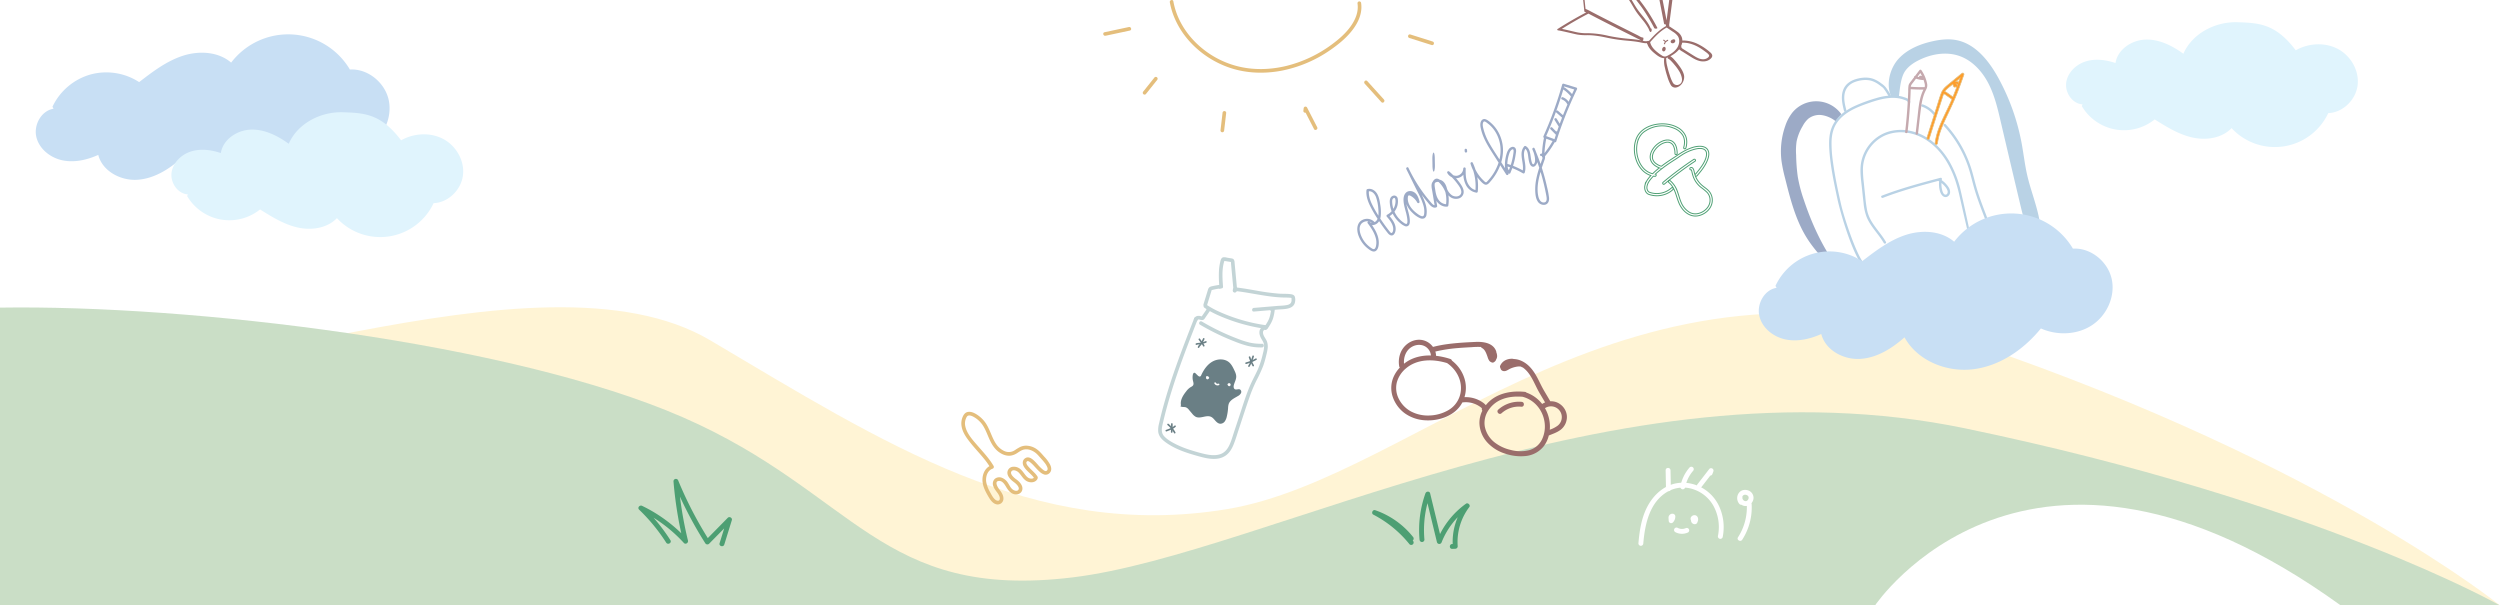 <?xml version="1.0" encoding="utf-8"?>
<svg xmlns="http://www.w3.org/2000/svg" xmlns:xlink="http://www.w3.org/1999/xlink" width="2560" height="620" viewBox="0 0 2560 620"><rect x="0" y="0" width="2560" height="620" fill="#333333" stroke="none"/><defs><clipPath id="b"><rect width="2560" height="620"/></clipPath></defs><g id="a" clip-path="url(#b)"><rect width="2560" height="620" fill="#fff"/><g transform="translate(273 -96)"><g transform="translate(-184.385 26.876)"><path d="M-91.646,457c177.88,28.869,553.868-143.731,730.439-39.332s331.186,205.344,528.689,172.867,411.122-290.573,769.3-167.882,534.6,266.469,534.6,266.469h-2560Z" fill="#fff4d5"/><path d="M-88.615,384.124c193.939-3.03,522.919,35.252,699.491,112.4S812.442,684.34,1009.944,660.34,1562.9,432.881,1923.726,507.767s547.659,181.357,547.659,181.357h-2560Z" fill="#cadec6"/><path d="M1796.828,185.961a31.566,31.566,0,0,0-50.08-1.524,45.135,45.135,0,0,0-7.238,13.657,78.772,78.772,0,0,0-3.8,36.3,156.878,156.878,0,0,0,3.7,17.6c5.319,21.248,10.812,42.911,22.564,61.4,6.593,10.369,14.985,19.453,23.329,28.473l19.538,21.124,6.509,3.181a1.585,1.585,0,0,0,2.062.011q-.723-.675-1.436-1.359c-25.671-24.6-42.265-57.4-53.513-91.169a147.824,147.824,0,0,1-6.151-23.519,184.134,184.134,0,0,1-1.693-22.286,65.627,65.627,0,0,1,.495-13.925,49.956,49.956,0,0,1,6.218-15.7,26.553,26.553,0,0,1,5.821-7.585,18.446,18.446,0,0,1,14.365-3.554,30.359,30.359,0,0,1,13.716,6.264" fill="#9caac6"/><path d="M1818.9,337.42c-7.959-11.644-19.076-45.24-22.2-58.858-3.27-14.271-6.344-28.714-8.3-43.23a129.859,129.859,0,0,1-1.491-21.427c.217-6.672,1.607-13.254,5.393-18.855,7.671-11.346,21.307-16.47,33.716-20.749,6.51-2.245,13.224-4.213,20.114-4.8a38.014,38.014,0,0,1,10.021.4,29.037,29.037,0,0,1,4.845,1.334c1.292.478,3.86,1.15,4.051,2.748s2.639,1.08,2.448-.509c-.374-3.112-4.642-4.321-7.158-5.1a34.683,34.683,0,0,0-8.963-1.489,61.036,61.036,0,0,0-19.007,2.78,161.991,161.991,0,0,0-19.925,7.149c-6.328,2.756-12.445,6.249-17.4,11.111a33.792,33.792,0,0,0-9.589,17.022c-1.5,6.963-1.164,14.14-.571,21.189,1.311,15.609,4.655,30.991,7.906,46.288,3.409,16.038,14.5,52.415,23.88,66.134.9,1.31,3.133.188,2.225-1.141" fill="#b9d2e5"/><path d="M1802.1,182.216c-1.439-5.771-3.023-11.913-1.638-17.855,1.308-5.612,5.157-9.4,10.5-11.345,5.153-1.874,11.411-2.671,16.743-1.152a25.325,25.325,0,0,1,7.565,3.859c1.157.813,2.277,1.68,3.387,2.556a6.037,6.037,0,0,1,1.423,1.323,48.121,48.121,0,0,1,3.075,4.445c.5.784.985,1.575,1.438,2.385.188.336.366.677.538,1.021a1.21,1.21,0,0,1,.184.455,1.251,1.251,0,0,0,2.448-.51,13.886,13.886,0,0,0-2.092-4.031c-1.026-1.644-2.1-3.271-3.262-4.824a20.455,20.455,0,0,0-4.4-3.913,33.017,33.017,0,0,0-7.9-4.6c-5.855-2.234-12.737-1.639-18.625.192-5.719,1.778-10.571,5.29-12.711,11.053-2.593,6.984-.859,14.491.875,21.45.388,1.557,2.838,1.055,2.448-.51" fill="#b9d2e5"/><path d="M1839.523,271.707c19.339-7.483,39.409-12.8,59.429-18.1l-1.5-1.3a26.523,26.523,0,0,0,.684,13.395c.974,2.878,3.553,6.274,7.018,4.958a5.208,5.208,0,0,0,3.1-4.086,8.66,8.66,0,0,0-1.678-5.933,25.721,25.721,0,0,0-9.043-8.371c-1.4-.779-2.78,1.307-1.371,2.091a24.016,24.016,0,0,1,7.155,6.014,10.946,10.946,0,0,1,2.4,4.338c.278,1.353-.111,3.391-1.739,3.7-2.592.486-3.654-3.818-4.025-5.568a25.884,25.884,0,0,1-.01-10.374,1.256,1.256,0,0,0-1.5-1.3c-20.239,5.355-40.511,10.754-60.061,18.319-1.5.579-.349,2.8,1.141,2.225" fill="#b9d2e5"/><path d="M1867.406,159.171q7.236.557,14.5.433" fill="#fff"/><path d="M1901.326,164.175c1.005-.4,2.093.258,2.974.884l7.008,4.982" fill="#fff"/><path d="M1879.512,178.379a26.1,26.1,0,0,1,11.609,8.205c1.013,1.251,2.869-.425,1.856-1.675a28.549,28.549,0,0,0-12.669-8.9,1.251,1.251,0,0,0-.8,2.37" fill="#b9d2e5"/><path d="M1901.932,198.075a118.054,118.054,0,0,1,24.491,40.775c2.86,8.187,4.6,16.7,7.1,24.994,2.479,8.226,5.517,16.269,8.575,24.294,1.727,4.529,3.461,9.055,5.107,13.615q1.258,3.488,2.429,7.006.57,1.723,1.112,3.457c.193.617.385,1.234.568,1.853.059.2.1.416.177.609a1.186,1.186,0,0,1,.056.277q.063.875,1.388.883l-.791.539.167-.017c1.6-.16,1.078-2.607-.509-2.448s-1.532,2.3-.38,3.008c1.582.969,2.795-.875,2.6-2.305a38.119,38.119,0,0,0-2.021-6.6q-1.121-3.378-2.329-6.725c-3.272-9.125-6.921-18.109-10.168-27.244-1.639-4.612-3.164-9.266-4.487-13.979-1.32-4.7-2.46-9.443-3.784-14.14a123.5,123.5,0,0,0-10.008-25.014,120.934,120.934,0,0,0-17.444-24.518c-1.088-1.184-2.949.486-1.857,1.675" fill="#b9d2e5"/><path d="M1847.762,167.4c-5.287-12.126-1.066-28.617,7.951-38.3s21.886-14.923,34.806-17.763c7.8-1.715,15.923-2.655,23.782-1.209,19.711,3.626,33.678,21.164,43.333,38.727a224.133,224.133,0,0,1,23.925,67.028c2.006,10.837,3.212,21.824,5.673,32.567,3.624,15.825,9.943,30.993,12.694,46.994,1.6,9.333,2.437,19.812,9.461,26.164l-17.123-7.614-1.855-1.56,1.855,1.56c-6.346-11.173-9.391-23.865-12.361-36.366q-9.88-41.577-19.607-83.192c-3.161-13.634-6.344-27.444-12.773-39.876s-16.574-23.543-29.8-28.132c-13.169-4.57-28.006-2.155-40.57,3.882-5.548,2.666-10.888,6.123-14.549,11.072-5.033,6.8-5.673,18.649-6.827,27.033" fill="#b9d2e5"/><path d="M1928.948,308.674c-.926-4.71-9.406-43.348-10.692-47.974a110.639,110.639,0,0,0-10.58-26.061c-8.2-14.12-20.866-26.328-36.922-30.735a46.71,46.71,0,0,0-24.449-.333,39.776,39.776,0,0,0-19.041,11.706,41.264,41.264,0,0,0-9.932,19.418c-1.82,9.057-.2,18.56.736,27.635.515,5,1.047,10,1.624,14.99a53,53,0,0,0,3.09,13.938c3.22,7.966,9.14,14.416,14.078,21.321,1.25,1.747,2.429,3.542,3.511,5.4.805,1.383,3.038.254,2.225-1.142-4.2-7.211-10-13.3-14.355-20.41a38.167,38.167,0,0,1-4.873-11.7,131.426,131.426,0,0,1-1.938-14.29q-.779-7.137-1.487-14.281a116.914,116.914,0,0,1-.9-14.029,38.506,38.506,0,0,1,22.751-34.345,41.785,41.785,0,0,1,23.673-2.511c16.006,2.725,29.2,13.716,37.857,27.051a98.983,98.983,0,0,1,11.147,24.361c1.366,4.356,2.509,8.779,3.5,13.234,1.011,4.546,9.739,42.781,10.974,47.273" fill="#b9d2e5"/><path d="M1920.384,144.253l-11.96,9.891c-3.48,2.877-7.182,5.458-8.941,9.774-1.883,4.621-3.182,9.549-4.714,14.3q-2.408,7.455-4.787,14.917-2.721,8.529-5.405,17.069a1.251,1.251,0,0,0,2.37.8q4.587-14.589,9.276-29.146,2.356-7.315,4.739-14.625c.206-.626.418-1.249.651-1.862a1.952,1.952,0,0,0,.284-.075c-.14.049.022,0,.064.009-.192-.031.072.012.115.014a.126.126,0,0,0,.045,0,.144.144,0,0,0,.022.007,2.57,2.57,0,0,1,.319.1,4.262,4.262,0,0,1,.871.491c.817.55,1.609,1.139,2.412,1.709l4.45,3.164q-.769,1.812-1.572,3.611c-3.886,8.705-8.489,17.1-11.821,26.048a69.739,69.739,0,0,0-3.923,15.257c-.21,1.6,2.287,1.748,2.5.16,1.217-9.286,4.9-17.982,8.865-26.388,4.241-8.983,8.5-17.889,12.062-27.173,2.126-5.539,4.115-11.129,6.1-16.719a1.259,1.259,0,0,0-2.022-1.326m-4.523,12.114a5.255,5.255,0,0,0-.893-1.205c.049.016.1.028.147.045q.25.089.5.181a1.124,1.124,0,0,0,.275.6,1.03,1.03,0,0,0,.09.063l-.118.315m-1.13-1.492v.018h0l0-.018m2.281-1.655c-.076-.021-.153-.04-.228-.065a14.16,14.16,0,0,0-1.44-.483,3.344,3.344,0,0,0-1.154-.055l4.329-3.58q-.749,2.093-1.507,4.183m-10.446,11.918a24.66,24.66,0,0,0-2.519-1.72,4.95,4.95,0,0,0-1.287-.49,9.723,9.723,0,0,1,1.078-1.493,43.026,43.026,0,0,1,4.932-4.336l2.425-2.005a4.966,4.966,0,0,0,.972,2.856,1.175,1.175,0,0,0,1.016.4,1.206,1.206,0,0,0,.811-.394c.127.073.251.151.386.213a1.041,1.041,0,0,0,.82-.027c-1.288,3.446-2.619,6.875-4.022,10.276l-4.612-3.279" fill="#fe9d2b"/><path d="M1120.752,484.257c-1.162-5.168,2.014-10.251,5.315-14.394a16.822,16.822,0,0,1,4.173-4.071c1.077-.658,2.364-1.16,2.962-2.271.713-1.326.155-2.936-.2-4.4a15.023,15.023,0,0,1-.154-6.287c.181-.95.743-2.1,1.706-2.006a2.134,2.134,0,0,1,1.184.721q1.026,1,2.054,2c.746.725,1.81,1.5,2.722,1a2.53,2.53,0,0,0,.934-1.265c2.552-5.585,6.209-10.936,11.564-13.941s12.662-3.1,17.218,1.018c2.264,2.045,3.645,4.865,4.966,7.615,1.042,2.168,2.1,4.433,2.085,6.838-.022,3.035-1.746,5.774-2.462,8.723-.362,1.492-.289,3.4,1.055,4.144,1.559.861,3.63-.523,5.238.243a2.9,2.9,0,0,1,1.034,3.758,7.244,7.244,0,0,1-3.067,2.946c-3.658,2.211-8.1,4.125-9.507,8.161a16.91,16.91,0,0,0-.643,4.406,52.575,52.575,0,0,1-1.243,8.21,13.933,13.933,0,0,1-2.029,5.092,5.721,5.721,0,0,1-4.646,2.549c-2.017-.08-3.7-1.528-5.051-3.029s-2.615-3.19-4.443-4.046c-4.8-2.246-10.8,2.265-15.595.016a12.15,12.15,0,0,1-3.851-3.407l-3.26-3.841a7.6,7.6,0,0,0-3-2.493c-1.894-.679-4.338.119-5.783-1.281" fill="#6a7f85"/><path d="M1134.144,395.294c-8.494,21.75-16.992,43.518-24.232,65.725-3.614,11.085-6.911,22.276-9.725,33.592-.69,2.778-1.361,5.563-1.981,8.358a25.667,25.667,0,0,0-.839,7.916c.536,5.621,4.63,9.127,9.016,12.127,8.72,5.965,18.869,9.477,28.955,12.353,9.645,2.75,22.038,6.582,31.141.243,3.934-2.74,6.306-6.866,8.08-11.221,2.067-5.074,3.6-10.394,5.32-15.592,3.742-11.281,7.319-22.634,11.3-33.835a144.384,144.384,0,0,1,6.757-16.028,146.053,146.053,0,0,0,6.992-15.2c.983-2.721,1.763-5.51,2.472-8.313s1.484-5.634,1.909-8.5a15.727,15.727,0,0,0-.628-8.266c-.925-2.3-2.588-4.235-3.488-6.539-.525-1.345-.964-3.754.405-4.793a1.939,1.939,0,0,0,.672-2.565,1.885,1.885,0,0,0-2.565-.673c-4.031,3.061-2.89,8.194-.665,12,1.251,2.143,2.626,4.154,2.781,6.711a26.985,26.985,0,0,1-1.121,7.874,93.145,93.145,0,0,1-5.12,16.341c-2.235,5.026-4.917,9.839-7.194,14.845-4.72,10.377-7.976,21.388-11.559,32.19q-2.791,8.414-5.582,16.829c-1.6,4.838-2.948,9.913-5.195,14.506-1.971,4.027-4.83,7.423-9.21,8.857-5,1.634-10.4,1.005-15.433-.11-5.174-1.145-10.3-2.657-15.349-4.278a98.713,98.713,0,0,1-14.309-5.7c-4.345-2.191-9.109-4.79-12.392-8.457-3.7-4.13-2.02-9.686-.9-14.5,2.576-11.044,5.637-21.972,9.028-32.792,6.818-21.754,14.953-43.062,23.224-64.3q1.524-3.91,3.052-7.821a1.891,1.891,0,0,0-1.31-2.307,1.917,1.917,0,0,0-2.306,1.31" fill="#c3d4d6"/><path d="M1137.614,396.907c.115-.493-.108.107.021-.137.052-.1.217-.338.074-.121.211-.319-.049,0,.112-.108.087-.056.362-.208.124-.1a2.555,2.555,0,0,1,1.643-.059c1.689.365,3.477,1.046,4.885-.416a16.875,16.875,0,0,0,1.565-2.192q.7-1.011,1.4-2.022l3.012-4.365-3.494-.946c-.005.046-.009.092-.014.138.086-.316.171-.631.256-.947l.115-.169.828-.482.229-.035a1.887,1.887,0,0,0-1.875,1.875,1.917,1.917,0,0,0,1.875,1.875,2.27,2.27,0,0,0,2.336-2.255,1.886,1.886,0,0,0-1.377-1.808,1.943,1.943,0,0,0-2.117.862l-3.012,4.364-1.469,2.129c-.269.39-.543.778-.808,1.171l-.147.213.05-.058c-.005,0,.334-.158.325-.152l-.19-.011c.146.014.152.008.019-.017-.157-.042-.313-.082-.469-.126-.383-.108-.765-.217-1.156-.29a7.309,7.309,0,0,0-2.876-.043A4.512,4.512,0,0,0,1134,395.91a1.875,1.875,0,1,0,3.616,1" fill="#c3d4d6"/><path d="M1144.707,384.229c7.053,4.848,14.982,8.315,22.942,11.379a179.231,179.231,0,0,0,25.111,7.6q7.207,1.617,14.53,2.636l-1.377-1.808.169-.48a1.889,1.889,0,0,0-.672,2.565,1.921,1.921,0,0,0,2.565.673,2.96,2.96,0,0,0,1.688-2.758,1.883,1.883,0,0,0-1.377-1.808,175.515,175.515,0,0,1-49.27-14.3,84.455,84.455,0,0,1-12.416-6.944c-1.994-1.37-3.872,1.878-1.893,3.238" fill="#c3d4d6"/><path d="M1147.406,381.637q1.967-6.409,3.934-12.819.24-.778.479-1.559a3.593,3.593,0,0,1,.378-1.091c-.041.051-.172.118-.047.046a3.141,3.141,0,0,1,.716-.2c.514-.129,1.031-.25,1.548-.367,2.135-.482,4.293-.878,6.463-1.162q-.474-1.746-.946-3.494l-.638.388c-2.057,1.255-.175,4.5,1.893,3.238l.637-.388a1.917,1.917,0,0,0,.862-2.117,1.875,1.875,0,0,0-1.808-1.377c-2.505.327-4.994.74-7.46,1.3a9.982,9.982,0,0,0-3.333,1.067,5.017,5.017,0,0,0-1.828,2.987q-2.241,7.273-4.466,14.551c-.71,2.312,2.909,3.3,3.616,1" fill="#c3d4d6"/><path d="M1206.555,406.275c2.715.49,3.928-2.18,5.118-4.133a32.806,32.806,0,0,0,3.2-6.629,44.9,44.9,0,0,0,1.576-7.041c.2-1.241.532-2.62-.421-3.654a2.378,2.378,0,0,0-3.472-.056,1.92,1.92,0,0,0,0,2.652,1.894,1.894,0,0,0,2.652,0c.041-.046.082-.092.122-.139l-.827.483-.126.031-.946-.256-.055-.063q-.242-.414-.482-.827a5.423,5.423,0,0,1-.2,1.682c-.134.792-.276,1.584-.438,2.372a30.787,30.787,0,0,1-1.284,4.629,26.581,26.581,0,0,1-2.022,4.06c-.4.675-.807,1.341-1.224,2-.179.283-.365.563-.539.849a.8.8,0,0,0-.2.329q-.564.492.56.092a1.928,1.928,0,0,0-2.307,1.31,1.892,1.892,0,0,0,1.31,2.306" fill="#c3d4d6"/><path d="M1195.348,388.158l24.6-2.059c6.334-.53,16.683.1,17.644-8.372a9.982,9.982,0,0,0-.427-5.069c-.819-1.668-2.527-2.091-4.225-2.31-3.925-.509-7.941-.265-11.89-.532a226.112,226.112,0,0,1-23.188-3.138c-4.408-.761-8.815-1.54-13.239-2.21q-3.326-.5-6.665-.917c-1.1-.134-2.312-.505-3.227.328a3.107,3.107,0,0,0-.894,2.417c.132,2.4,3.883,2.415,3.75,0l-.2.235-1.325.549c13.646,1.53,27.042,4.76,40.711,6.125,3.328.333,6.667.55,10.011.605,1.738.029,3.487,0,5.219.177.433.044,1.385,0,1.723.29.323.276.182,1.291.19,1.735A5.149,5.149,0,0,1,1233,379.6a6.292,6.292,0,0,1-3.513,1.812c-3.307.749-6.9.719-10.276,1l-23.859,2c-2.387.2-2.409,3.952,0,3.75" fill="#c3d4d6"/><path d="M1163.774,362.667c-.585-8.023-1.226-16.287.733-24.179q.167-.672.357-1.337c.07-.244.311-.648.267-.886-.1-.551.132.074-.255-.009,1,.214,2.025.337,3.032.5l3.032.5c.213.036,1.22.345.825-.106.257.294.15,1.607.185,1.989q.6,6.465,1.207,12.931.35,3.73.7,7.46.162,1.742.325,3.482c.062.662.143,1.325.186,1.989a2.419,2.419,0,0,1,.024.465c-.047.34-.029.157-.008.139-1.834,1.574.829,4.216,2.652,2.651,1.745-1.5.987-4.268.8-6.239q-.372-3.98-.743-7.958l-1.509-16.163a5.224,5.224,0,0,0-.885-3.1c-.866-1.01-2.235-1.064-3.461-1.268l-3.5-.582a9.975,9.975,0,0,0-3.794-.351c-2.422.584-2.8,3.727-3.265,5.787a50.843,50.843,0,0,0-1.049,7.329,115.477,115.477,0,0,0,.393,16.951c.174,2.393,3.926,2.412,3.75,0" fill="#c3d4d6"/><path d="M1140.179,401.6a240.6,240.6,0,0,0,23.564,12.219q5.958,2.68,12.051,5.046a110.5,110.5,0,0,0,12.79,4.342,56.425,56.425,0,0,0,15.136,1.682c2.41-.056,2.418-3.806,0-3.75a52.453,52.453,0,0,1-12.771-1.221,93.7,93.7,0,0,1-12.635-4.085,234.07,234.07,0,0,1-23.387-10.394q-6.536-3.34-12.855-7.077c-2.083-1.229-3.972,2.011-1.893,3.238" fill="#c3d4d6"/><path d="M1147.058,454.84a.959.959,0,0,0-.169.117,1.06,1.06,0,0,0-.153.13,1.433,1.433,0,0,0-.3.515,1.4,1.4,0,0,0-.066.41,1.6,1.6,0,0,0,.2.807,1.443,1.443,0,0,0,.246.329,1.392,1.392,0,0,0,.931.4,1.2,1.2,0,0,0,.231-.02,1.146,1.146,0,0,0,.225-.044,1.732,1.732,0,0,0,.556-.32,1.7,1.7,0,0,0,.5-.763,1.58,1.58,0,0,0,.077-.462,1.309,1.309,0,0,0-.02-.233,1.287,1.287,0,0,0-.041-.23,1.476,1.476,0,0,0-.2-.418,1.926,1.926,0,0,0-.457-.457,1.894,1.894,0,0,0-1.933-.1.831.831,0,0,0,0,1.434l1.667.824a.886.886,0,0,0,.64.084.828.828,0,0,0,.58-1.021.829.829,0,0,0-.381-.5l-1.667-.824v1.434l.057-.027-.2.084a1.049,1.049,0,0,1,.264-.07l-.221.029a1.207,1.207,0,0,1,.275,0l-.221-.029a1.127,1.127,0,0,1,.284.076l-.2-.084a1.117,1.117,0,0,1,.214.125l-.168-.13a1,1,0,0,1,.159.159l-.13-.168a.83.83,0,0,1,.093.162c-.027-.066-.055-.133-.083-.2a.793.793,0,0,1,.048.178l-.03-.22a.821.821,0,0,1,0,.2c.009-.074.019-.147.029-.221a.98.98,0,0,1-.062.218c.027-.066.055-.133.083-.2a.914.914,0,0,1-.116.2l.13-.168a.932.932,0,0,1-.143.144l.168-.13a.792.792,0,0,1-.153.091l.2-.083a.665.665,0,0,1-.151.043l.22-.029a.665.665,0,0,1-.161,0l.221.03a.572.572,0,0,1-.129-.035l.2.084a.594.594,0,0,1-.112-.065l.168.129a.664.664,0,0,1-.115-.116l.13.168a.787.787,0,0,1-.092-.159l.084.2a.881.881,0,0,1-.054-.195l.03.221a.773.773,0,0,1,0-.2l-.03.221a.636.636,0,0,1,.042-.154l-.084.2a.481.481,0,0,1,.064-.107l-.13.168a.475.475,0,0,1,.078-.078l-.168.13a.568.568,0,0,1,.085-.052.831.831,0,0,0-.2-1.518.925.925,0,0,0-.64.084" fill="#fff"/><path d="M1168.81,462.392a1.369,1.369,0,0,0-.183.619.57.57,0,0,0,0,.108,1.661,1.661,0,0,0,.052.334,1.541,1.541,0,0,0,.468.733,2.174,2.174,0,0,0,.255.19,1.954,1.954,0,0,0,.3.133,1.222,1.222,0,0,0,.444.071,1.442,1.442,0,0,0,.621-.161.51.51,0,0,0,.1-.055,1.787,1.787,0,0,0,.246-.2,1.382,1.382,0,0,0,.248-.335,1.659,1.659,0,0,0,.154-.4,1.8,1.8,0,0,0,.044-.433,2.45,2.45,0,0,0-.041-.32.671.671,0,0,0-.029-.117,1.465,1.465,0,0,0-.181-.391,1.6,1.6,0,0,0-.437-.438.712.712,0,0,0-.107-.063,2.115,2.115,0,0,0-.3-.123,1.558,1.558,0,0,0-.456-.061,1.7,1.7,0,0,0-.489.074,1.775,1.775,0,0,0-.439.2,1.666,1.666,0,0,0-.367.308,2.131,2.131,0,0,0-.2.277,2.214,2.214,0,0,0-.141.319.635.635,0,0,0-.014.332.622.622,0,0,0,.1.308.83.83,0,0,0,1.136.3l.168-.13a.827.827,0,0,0,.214-.366l.011-.03c-.028.067-.055.133-.083.2a.788.788,0,0,1,.1-.176l-.13.168a.9.9,0,0,1,.167-.166l-.169.13a1.037,1.037,0,0,1,.219-.126l-.2.084a.968.968,0,0,1,.241-.065l-.22.03a.868.868,0,0,1,.216,0l-.221-.03a.8.8,0,0,1,.192.052l-.2-.084a.77.77,0,0,1,.147.085l-.168-.13a.706.706,0,0,1,.119.12l-.13-.168a.712.712,0,0,1,.083.145l-.083-.2a.833.833,0,0,1,.055.2c-.01-.074-.019-.148-.029-.221a.954.954,0,0,1,0,.227l.029-.22a.875.875,0,0,1-.058.217l.084-.2a.748.748,0,0,1-.09.155l.13-.168a.667.667,0,0,1-.1.107l.168-.13a.621.621,0,0,1-.131.078l.2-.084a.543.543,0,0,1-.129.037l.22-.03a.6.6,0,0,1-.147,0l.221.029a.646.646,0,0,1-.156-.044l.2.084a.793.793,0,0,1-.156-.092l.168.13a.837.837,0,0,1-.14-.139l.13.168a.777.777,0,0,1-.1-.168l.084.2a.656.656,0,0,1-.046-.169c.009.074.019.147.029.221a.624.624,0,0,1,0-.129c-.01.074-.02.147-.029.221a.5.5,0,0,1,.034-.126l-.084.2a.6.6,0,0,1,.035-.067.829.829,0,0,0-.3-1.136.839.839,0,0,0-.64-.084.88.88,0,0,0-.5.382" fill="#fff"/><path d="M1154.949,461.871a3.632,3.632,0,0,0,4.7,1.608.832.832,0,0,0,.3-1.135.856.856,0,0,0-1.136-.3c.242-.106,0-.006-.065.017s-.165.046-.249.063a.864.864,0,0,0-.115.021c.051-.018.2-.019.059-.009-.086.005-.171.01-.257.01s-.156,0-.234-.01c-.033,0-.178-.018-.029,0s.005,0-.029-.008a3.283,3.283,0,0,1-.475-.132c-.062-.022-.142-.083.045.023-.033-.019-.072-.032-.107-.049-.07-.035-.14-.07-.207-.11s-.145-.093-.217-.14c-.119-.078.11.1.037.032-.028-.028-.06-.05-.089-.075-.117-.1-.208-.238-.323-.337.14.121.069.091.019.018-.022-.032-.043-.065-.064-.1-.045-.074-.085-.149-.123-.226a.834.834,0,0,0-1.136-.3.851.851,0,0,0-.3,1.135" fill="#fff"/><path d="M1138.822,416.977l2.374,3.337q.58.814,1.159,1.629a6.864,6.864,0,0,1,.875,1.462.855.855,0,0,0,1.021.581.839.839,0,0,0,.58-1.022,15.866,15.866,0,0,0-2.125-3.382l-2.45-3.443a.854.854,0,0,0-1.136-.3.837.837,0,0,0-.3,1.136" fill="#6a7f85"/><path d="M1143.3,415.717a35.89,35.89,0,0,1-2.477,4.635c-.917,1.376-2.326,2.462-2.91,4.038a.837.837,0,0,0,.58,1.021.847.847,0,0,0,1.021-.58,5.785,5.785,0,0,1,1.259-1.72,17.364,17.364,0,0,0,1.567-2.046,37.089,37.089,0,0,0,2.394-4.509.853.853,0,0,0-.3-1.136.839.839,0,0,0-1.136.3" fill="#6a7f85"/><path d="M1146.011,418.452a35.974,35.974,0,0,1-5.039,1.528c-1.624.323-3.368.1-4.9.8a.838.838,0,0,0-.3,1.136.85.85,0,0,0,1.136.3,6.2,6.2,0,0,1,2.2-.327,17.331,17.331,0,0,0,2.484-.34,37.058,37.058,0,0,0,4.858-1.491c1-.357.569-1.962-.441-1.6" fill="#6a7f85"/><path d="M1190.15,435.083a47.122,47.122,0,0,0,3.8,8.822c.521.933,1.956.1,1.434-.838a44.9,44.9,0,0,1-3.634-8.425c-.32-1.016-1.924-.583-1.6.441" fill="#6a7f85"/><path d="M1187.558,441.851a43.451,43.451,0,0,0,10.408-4.2.831.831,0,0,0-.838-1.434,41.672,41.672,0,0,1-10.012,4.028.831.831,0,0,0,.442,1.6" fill="#6a7f85"/><path d="M1191,444.477a43.442,43.442,0,0,0,4.4-10.325.831.831,0,0,0-1.6-.441,41.659,41.659,0,0,1-4.228,9.928.831.831,0,0,0,1.434.838" fill="#6a7f85"/><path d="M1106.894,504.378a29.536,29.536,0,0,1,6.7,8.23c.514.937,1.949.1,1.434-.838a30.835,30.835,0,0,0-6.961-8.566.85.85,0,0,0-1.174,0,.838.838,0,0,0,0,1.174" fill="#6a7f85"/><path d="M1105.912,510.934c1.662-.6,3.323-1.215,4.934-1.948a14.066,14.066,0,0,0,4.378-2.794c.743-.77-.43-1.946-1.174-1.175a12.941,12.941,0,0,1-4.043,2.535c-1.479.674-3.01,1.225-4.537,1.781a.851.851,0,0,0-.579,1.021.837.837,0,0,0,1.021.58" fill="#6a7f85"/><path d="M1110.534,503.261q.033,4.11-.156,8.216c-.049,1.069,1.612,1.067,1.661,0q.189-4.105.156-8.216a.831.831,0,0,0-1.661,0" fill="#6a7f85"/><path d="M1411.354,224.6a.927.927,0,0,0,.257.4,1.395,1.395,0,0,0,.884.367,1.262,1.262,0,0,0,.884-.367c.065-.084.131-.168.2-.253a1.236,1.236,0,0,0,.17-.63q-.066-.715-.134-1.429a1.281,1.281,0,0,0-1.25-1.25,1.26,1.26,0,0,0-.884.366l-.2.253a1.248,1.248,0,0,0-.171.631q.068.714.134,1.429a.958.958,0,0,0,.109.481" fill="#9caac6"/><path d="M1411.354,237.141a13.724,13.724,0,0,0,.257,2,4.082,4.082,0,0,0,.4,1.286q.223.581.481.536c.324-.074.659-.6.884-1.823.065-.417.131-.834.2-1.257a27.059,27.059,0,0,0,.17-3.129q-.066-3.554-.134-7.1a21.187,21.187,0,0,0-.107-2.394,13.85,13.85,0,0,0-.259-2,4.092,4.092,0,0,0-.4-1.287c-.15-.387-.311-.566-.483-.532-.323.07-.658.6-.884,1.818-.065.417-.13.835-.2,1.257a27.324,27.324,0,0,0-.171,3.134q.068,3.547.134,7.1a21.628,21.628,0,0,0,.109,2.389" transform="translate(-33 3.93)" fill="#9caac6"/><path d="M1525.46,158.759l-12.881-3.917a1.267,1.267,0,0,0-1.537.873,384.081,384.081,0,0,1-19.149,52.845,1.264,1.264,0,0,0,.518,1.727,98.278,98.278,0,0,0-1.992,16.083,3.153,3.153,0,0,0-1.444.308c-1.449.7-.182,2.855,1.262,2.159a.447.447,0,0,1,.114-.022c0,.207-.012.414-.014.621a1.246,1.246,0,0,0,.708,1.091c-.005.047-.008.1-.014.128a21.051,21.051,0,0,1-.98,3.015c-.39,1.117-.765,2.239-1.148,3.358q-2.164-6.315-4.7-12.494a33.2,33.2,0,0,0-1.443-3.509c-.7-1.471-2.779-.184-2.159,1.261.392.913.757,1.837,1.137,2.755a27.841,27.841,0,0,1,.972,3.406,18.479,18.479,0,0,1,.555,5.733c-.1.843-.7,3.175-1.849,3.167s-1.688-2.735-1.894-3.574c-1.266-5.145-.514-11.942-5.76-15.041a1.265,1.265,0,0,0-1.514.2c-6.151,7.088-.114,16.517-1.558,24.7a74.746,74.746,0,0,0-9.947-4.721c.527-1.656,1.013-3.326,1.419-5.02q.777-3.244,1.253-6.549c.257-1.786.794-3.91.152-5.666a3.275,3.275,0,0,0-3.419-2.193,6.018,6.018,0,0,0-3.791,2.416,14.534,14.534,0,0,0-2.3,5.019,38.079,38.079,0,0,0-1.478,14.468l-3.925-6.126a43.4,43.4,0,0,0,1.816-11.522c.183-10.385-3.943-21.048-11.645-28.125-1.753-1.611-3.978-3.616-6.27-4.391-2.239-.757-4.093.623-4.849,2.7-.88,2.412-.353,4.995.195,7.418a49.419,49.419,0,0,0,2.849,8.55c2.736,6.384,6.519,12.237,10.255,18.068l4.918,7.673a49.567,49.567,0,0,1-6.2,12.583,51.94,51.94,0,0,1-5.353,6.636c-.593.624-1.011,1.184-1.9.781a6.851,6.851,0,0,1-1.561-1.3,40.7,40.7,0,0,1-2.98-3.055,39.6,39.6,0,0,1-5.679-8.5,56.517,56.517,0,0,0-2.763-6.987c-.612-1.29-2.679-.378-2.284.963a43.156,43.156,0,0,0,2.755,7,53.529,53.529,0,0,1,2.3,19.978c-3.6-.87-6.412-3.874-7.964-7.155-2.162-4.567-2.1-9.88-2.036-14.818a1.251,1.251,0,0,0-2.5,0,7.753,7.753,0,0,1-5.811,7.2,7.233,7.233,0,0,1-4.508-.452c-1.3-1.3-2.634-2.561-4.046-3.744a1.255,1.255,0,0,0-1.963,1.514,10.243,10.243,0,0,0,4.572,4.308,57.757,57.757,0,0,1,5.3,6.12c2.122,2.853,6.4,8.15,3.5,11.745-1.978,2.453-6.095,2.213-8.538.687a14.469,14.469,0,0,1-5.088-6.524c-.746-3.128-2.029-6.226-4.675-8.18a7.84,7.84,0,0,0-2.918-1.3c-2.17-1.51-4.457-1.686-6.456,1.058a5.323,5.323,0,0,0-.508.882c-2.3,2.7-1.074,6.926-.536,10.184q1.152,6.982,2.3,13.966c-1.4-.141-2.6-1.566-3.487-2.578-1.366-1.554-2.693-3.145-3.991-4.757q-3.8-4.713-7.2-9.725a156.018,156.018,0,0,1-12.083-21.167c-.715-1.45-2.84-.181-2.159,1.262s1.4,2.883,2.125,4.31q3.536,7.172,7.07,14.341c2.929,5.942,6.373,11.888,8.2,18.287a20.756,20.756,0,0,1,.785,9.508c-.3,1.549-1.09,2.158-2.629,1.729a11.936,11.936,0,0,1-3.424-1.849c-4.418-3.038-8.7-7.3-10.158-12.614a12.922,12.922,0,0,1-.44-4.215c.038-.638.065-1.957.679-2.37.6-.4,1.525-.024,2.094.246a17.087,17.087,0,0,1,6.918,6.945,1.255,1.255,0,0,0,2.284-.963c-.883-3.522-2.074-7.3-5.221-9.452-2.666-1.825-6.424-2.031-8.788.4s-2.583,6.171-2.264,9.352c.4,4.041,1.683,7.9,2.679,11.814.363,1.424,2.615,11.051-.146,10.7a6.088,6.088,0,0,1-2.292-1.165,23.782,23.782,0,0,1-2.323-1.719,27.746,27.746,0,0,1-3.581-3.625,26.77,26.77,0,0,1-3.744-6.091,17.072,17.072,0,0,0,3.413-13.077,3.788,3.788,0,0,0-3.2-3.379,4.426,4.426,0,0,0-4.163,2.267c-.993,1.749-.932,3.9-.765,5.842a28.524,28.524,0,0,0,1.07,5.705c.226.757.49,1.5.776,2.235a15.885,15.885,0,0,1-4.666,3.641,1.265,1.265,0,0,0-.253,1.963c2.711,3.063,5.55,6.621,6.37,10.734.335,1.679.327,4.338-.977,5.668-.889.9-1.929-.509-2.492-1.189-.821-.989-1.593-2.025-2.369-3.049-2.53-3.339-4.98-6.78-7.3-10.308a14.594,14.594,0,0,0,.469-2.059,41.881,41.881,0,0,0-.437-12.07c-.572-3.9-1.284-8.22-3.454-11.6-2.074-3.226-5.864-5.469-9.748-4.385a1.3,1.3,0,0,0-.918,1.205c-.556,5.43,1.158,10.684,3.484,15.522a126.282,126.282,0,0,0,7.883,13.681,8.9,8.9,0,0,1-.692,1.317,6.212,6.212,0,0,1-2.349,2.082,10.542,10.542,0,0,0-12.481-2.24c-5.767,2.808-6.039,9.862-4.273,15.259a29.858,29.858,0,0,0,10.535,14.566c2.239,1.669,5.4,3.832,7.961,1.527,2.186-1.963,2.591-5.607,2.555-8.362-.084-6.462-3.273-12.38-6.908-17.664a8.133,8.133,0,0,0,7.213-4.105c2.8,4.211,5.755,8.325,8.918,12.265,1.361,1.7,3.641,3.436,5.742,1.788,1.673-1.313,2.291-3.968,2.315-5.992.058-4.959-3.074-9.449-6.226-13.151a18.172,18.172,0,0,0,3.193-2.579,30.657,30.657,0,0,0,3.513,5.5,27.858,27.858,0,0,0,4.11,4.159,17.571,17.571,0,0,0,4.853,3.118,3.4,3.4,0,0,0,4.5-1.7c.815-1.79.608-4.151.405-6.05-.476-4.468-2-8.7-3-13.059-.139-.6-.269-1.215-.384-1.83a24.681,24.681,0,0,0,6.294,9.074,25.715,25.715,0,0,0,7.871,5.5,5.17,5.17,0,0,0,4.224.028,4.835,4.835,0,0,0,2.256-3.877c1.036-7.119-1.877-13.9-4.941-20.194q2.7,3.649,5.611,7.144c2.1,2.52,5.394,7.4,9.323,5.753a1.3,1.3,0,0,0,.873-1.538q-.429-2.6-.859-5.2c.274.416.566.822.882,1.214,2.446,3.036,6.222,5.177,10.2,4.775a1.281,1.281,0,0,0,1.206-.917,36.714,36.714,0,0,0,.131-10.66,9.976,9.976,0,0,0,9.182,3.515,7.138,7.138,0,0,0,6.322-5.636c.732-4.228-2.128-8.191-4.5-11.4-1.023-1.387-2.12-2.711-3.249-4.006a9.461,9.461,0,0,0,2.271-.244,9.708,9.708,0,0,0,5.245-3.342,25.471,25.471,0,0,0,2.61,10.475,14.412,14.412,0,0,0,10.919,7.938c.719.079,1.189-.64,1.25-1.25a54.945,54.945,0,0,0-.507-14.654c.361.48.726.957,1.107,1.422,1.667,2.034,3.668,4.487,5.968,5.831,2.765,1.615,4.78-.928,6.452-2.845a54.072,54.072,0,0,0,9.988-16.624l6.109,9.533a1.256,1.256,0,0,0,2.285-.963c-.022-.085-.038-.171-.059-.256l.008.008c.548.447,1.613.556,1.963-.253.727-1.68,1.384-3.385,1.995-5.106a72.33,72.33,0,0,1,10.934,5.348,1.264,1.264,0,0,0,1.836-.747c1.347-4.3.472-8.823-.21-13.16-.575-3.66-1.242-7.932.879-11.176,2.11,1.874,2.5,5.023,2.87,7.728a50.149,50.149,0,0,0,.855,5.169c.388,1.575.941,3.485,2.2,4.592,2.966,2.6,5.657-1.115,6.3-3.912q1.032,2.9,1.98,5.821a101.343,101.343,0,0,0-2.961,10.96,53.668,53.668,0,0,0-1.173,12.407c.119,3.549.455,7.578,2.294,10.707a7.354,7.354,0,0,0,7.669,3.8c3.364-.7,4.494-4.05,4.215-7.126a91.944,91.944,0,0,0-2.207-11.639q-1.391-6.208-3.139-12.328-.977-3.416-2.065-6.8c.842-2.579,1.734-5.142,2.627-7.7a8.172,8.172,0,0,0,.66-4.123,89.818,89.818,0,0,0,9.892-14.325,1.237,1.237,0,0,0,1.622-.8q3.8-12.111,8.393-23.943a1.181,1.181,0,0,0,.279-.72q5.678-14.6,12.508-28.713a1.27,1.27,0,0,0-.747-1.836m-166.7,109.779q-.528-.372-1.081-.708a6.642,6.642,0,0,1,1.081.708M1316.095,297.2a3.631,3.631,0,0,1-2.289-1.089,1.235,1.235,0,0,0-.1-.087,7.1,7.1,0,0,1,2.394,1.176m4.006,15.5a17.2,17.2,0,0,1,.347,8.065c-.228,1.054-.563,2.482-1.5,3.165-1.169.854-2.694-.383-3.675-1.033a27.317,27.317,0,0,1-9.567-11.219c-1.91-4.106-3.564-10.467.284-14.011a8.236,8.236,0,0,1,6.713-1.859,1.185,1.185,0,0,0-.864,1.822c3.39,4.583,6.767,9.495,8.258,15.07m2.742-22.766c-2.219-3.543-4.3-7.169-6.153-10.884-2.188-4.382-3.824-9.1-3.59-14.023,3.5-.394,6.162,2.866,7.309,5.909a45.5,45.5,0,0,1,2.378,12.349,33.656,33.656,0,0,1,.056,6.649m15.221-7.406a25.279,25.279,0,0,1-.981-5.04c-.137-1.589-.461-4.125.983-5.235,2.081-1.6,2.341,1.641,2.33,2.968a15.522,15.522,0,0,1-1.085,5.49,15.745,15.745,0,0,1-1.1,2.254c-.046-.145-.1-.29-.142-.437m54.087-4.293a10.107,10.107,0,0,1-7.716-4.58c-2.26-3.238-2.987-7.293-3.531-11.124-.261-1.842-.8-4.052-.237-5.881.017-.056.039-.111.059-.167a4.462,4.462,0,0,1,3.776-1.016l.07.064a27.6,27.6,0,0,1,6.6,9.651,1.48,1.48,0,0,0,.164.262,33.458,33.458,0,0,1,.819,12.791m54.681-45.82-1.012-1.579c-3.045-4.751-6.176-9.462-8.967-14.369a59.271,59.271,0,0,1-6.392-15.161c-.5-2.07-1.189-4.5-.4-6.588.261-.689.663-1.312,1.475-1.2,1.075.149,2.351,1.317,3.2,1.943,7.543,5.55,12.138,14.749,13.052,23.971a38.936,38.936,0,0,1-.963,12.982m9.624,11.068a6.508,6.508,0,0,1-1.23-3.851q1.2.374,2.386.787-.543,1.545-1.156,3.064m1.953-5.433q-1.73-.6-3.489-1.126.048-1.69.256-3.378a35.2,35.2,0,0,1,1.493-6.6c.562-1.718,1.2-3.542,2.8-4.578,2.028-1.319,1.914,1.227,1.76,2.588a68.146,68.146,0,0,1-1.167,6.924c-.456,2.08-1.014,4.138-1.65,6.171m36.218,30.511c.458,2.463,1.681,7.547-2.165,7.876-3.606.309-5.259-3.5-5.869-6.41-1.643-7.836-.166-16.089,1.966-23.676.115-.409.244-.814.363-1.223a219.063,219.063,0,0,1,5.7,23.433m-1.684-42.689a94.758,94.758,0,0,1,1.831-14.683l6.441,2.381a87.233,87.233,0,0,1-8.272,12.3m15.646-30.083-3.183-5.081a1.25,1.25,0,1,0-2.159,1.262l4.256,6.793c-.582,1.627-1.144,3.261-1.7,4.9a1.078,1.078,0,0,0-.459-.082,1.4,1.4,0,0,0-.545.149l-3.907-3.977a1.25,1.25,0,0,0-1.768,1.768l5.444,5.541c.018.019.043.029.063.047-.5,1.5-.986,3.016-1.468,4.528l-8.521-3.151q5.435-12.252,10.026-24.844a1.072,1.072,0,0,0,.35.724l5.911,5.217q-1.2,3.095-2.336,6.21m9.032-22.5a12.518,12.518,0,0,0-5.963-4.643,1.256,1.256,0,0,0-1.537.873,1.284,1.284,0,0,0,.873,1.538l.253.1.012.005c.146.065.291.13.434.2q.406.2.8.433c.285.17.562.354.83.549.01.007.038.026.066.047-.066-.047.086.067.113.088q.194.156.381.321a11.128,11.128,0,0,1,1.312,1.373v0l.006.011-.005-.006c0,.033.061.1.061.088.043.056.093.117.1.126.088.122.174.247.256.373.183.278.35.564.507.857a1.086,1.086,0,0,0,.347.376q-2.275,5.3-4.4,10.665a1.358,1.358,0,0,0-.418.228l-4.856-4.285a1.274,1.274,0,0,0-1.739-.02q3.9-10.833,7.153-21.889a1.534,1.534,0,0,0,.3.287,38.386,38.386,0,0,1,7.521,6.971c-.809,1.775-1.612,3.553-2.394,5.34m3.528-7.829a40.562,40.562,0,0,0-7.394-6.641,1.141,1.141,0,0,0-.979-.116c.1-.361.214-.722.317-1.084l10.289,3.129q-1.129,2.349-2.233,4.712" fill="#9caac6"/><path d="M1502.588,480.278a15.789,15.789,0,0,0-3.709-.24c-2.051-3.639-4.237-7.2-6.345-10.8-2.022-3.461-3.746-7.05-5.532-10.635-4.064-8.158-9.138-16.117-17.739-19.993a21.169,21.169,0,0,0-8-1.868,2.37,2.37,0,0,0-.877-.218,14.639,14.639,0,0,0-7.889,1.688,11.632,11.632,0,0,0-4.975,5.527,2.423,2.423,0,0,0,.316,2.267,3.605,3.605,0,0,0,.323,1.1c1.025,2.1,3.593,2.492,5.563,1.689,1.584-.645,3.013-1.67,4.59-2.356a27.118,27.118,0,0,1,5.192-1.645c.655-.139,1.314-.262,1.979-.343.077-.01.521-.051.645-.065s.616-.021.706-.022a10.894,10.894,0,0,1,1.721.111,3.61,3.61,0,0,0,.438.132c-.016.016.359.2.468.288a1.919,1.919,0,0,0,1.125.431,25.954,25.954,0,0,1,5.143,4.77c5.128,6.214,7.823,14,11.821,20.916,1.976,3.417,4.04,6.781,6.005,10.2a17.022,17.022,0,0,0-3.011,1.582,35.357,35.357,0,0,0-13.726-10.716q-1.119-.489-2.273-.882a2.489,2.489,0,0,0-1.641-.8c-14.654-1.5-30.5,1.577-40.047,13.645a14.145,14.145,0,0,0-2.692-2.487,30.357,30.357,0,0,0-19.153-5.73,32.661,32.661,0,0,0,.756-16.192,36.389,36.389,0,0,0-11.305-19.321q-1.132-1.017-2.328-1.949a2.249,2.249,0,0,0-1.563-1.621,72.507,72.507,0,0,0-14.675-3.252,15.493,15.493,0,0,0-.724-4.378,153.851,153.851,0,0,1,23.947-3.638c4.418-.363,8.845-.608,13.272-.839a71.5,71.5,0,0,1,9.56-.213,2.077,2.077,0,0,0,.913,1.023,9.608,9.608,0,0,1,.86.517c.063.043.538.425.553.421a10.824,10.824,0,0,1,1.119,1.207c.047.059.41.575.416.569.163.254.321.51.469.773.307.543.582,1.1.835,1.675.615,1.383,1.1,2.819,1.611,4.243a12.1,12.1,0,0,0,1.815,3.848,4.383,4.383,0,0,0,1.874,1.3,2.32,2.32,0,0,0,1.259.436,2.69,2.69,0,0,0,2.005-.8,4.081,4.081,0,0,0,1.743-2.419c.025-.036.057-.067.081-.1a6.4,6.4,0,0,0,.893-4,10.414,10.414,0,0,0-.776-3.232,3.51,3.51,0,0,0-.222-1.261c-3.19-8.506-13.288-9.726-21.107-9.363-9.581.445-19.2.95-28.708,2.236a127.183,127.183,0,0,0-14.837,2.875,17.627,17.627,0,0,0-10.863-7.022c-9.171-1.737-18.073,3.839-21.9,12.036a25.378,25.378,0,0,0-1.8,14.859,2.432,2.432,0,0,0,.607,1.277,33.768,33.768,0,0,0-6.469,9.734,28.431,28.431,0,0,0-.842,20.042,34.629,34.629,0,0,0,12.376,17.018,39.5,39.5,0,0,0,20.567,7.176c14.467,1.014,31.4-4.7,38.392-18.257a25.225,25.225,0,0,1,11.408,1.026,24.731,24.731,0,0,1,5.284,2.439,22.3,22.3,0,0,1,2.591,1.817,4.34,4.34,0,0,1,.816.849,2.462,2.462,0,0,0,.383,2.307,28.054,28.054,0,0,0-3,12.543,30.728,30.728,0,0,0,7.907,19.784,41.492,41.492,0,0,0,18.113,11.534,49.371,49.371,0,0,0,21.371,2.559,27.027,27.027,0,0,0,18.338-9.817,29.9,29.9,0,0,0,5.336-11.206c4.246-1.711,8.762-3.213,12.4-6.066a16.587,16.587,0,0,0,5.967-10.588c1.295-8.439-4.861-16.591-13.14-18.133m-146.47-55.339c5.238-3.609,12.666-3.8,17.232.986a11.646,11.646,0,0,1,3.3,7.209c-8.867-.205-17.671,1.657-25.17,6.7-.822.553-1.615,1.142-2.392,1.75-.556-6.273,1.7-12.974,7.029-16.647m50.018,49.839a25.956,25.956,0,0,1-12.055,14.6,40.965,40.965,0,0,1-18.725,5.2,37.346,37.346,0,0,1-18.792-3.961A29.927,29.927,0,0,1,1343.74,477.5a24.316,24.316,0,0,1-1.968-16.946,28.608,28.608,0,0,1,9.456-14.327c11.685-9.827,28-9.52,41.945-5.314.01.007.017.015.027.022,10.889,7.373,17.087,20.959,12.936,33.842m22.883,12.814a.29.29,0,0,0,.041.077c-.032.022-.041-.018-.041-.077m63.926,13.4a30.759,30.759,0,0,1-2.723,18.462,20.737,20.737,0,0,1-13.421,10.761,37.987,37.987,0,0,1-18.484-.365,41.767,41.767,0,0,1-17.058-8.188,27.353,27.353,0,0,1-9.411-15.643,22.923,22.923,0,0,1,3.006-15.7,29.452,29.452,0,0,1,14.609-12.289c6.638-2.675,13.968-3.152,21.059-2.617.023.007.043.02.067.027,11.956,3.138,20.515,13.459,22.356,25.553m13.507,4a29.176,29.176,0,0,1-8.09,4.148c.085-1.03.141-2.058.141-3.077a38.063,38.063,0,0,0-5.062-18.962,11.069,11.069,0,0,1,13.011,17.891" fill="#9a6d6b"/><path d="M1469.6,480.614a31.684,31.684,0,0,0-24.008,7.983c-2.387,2.155.948,5.881,3.344,3.719a26.63,26.63,0,0,1,20.336-6.711c3.211.3,3.527-4.688.328-4.991" fill="#9a6d6b"/><path d="M1729.481,361.849a60.934,60.934,0,0,1,88.754-25.237c13.828-10.656,28.012-21.5,44.609-26.914s36.362-4.421,49.609,6.948a73.423,73.423,0,0,1,121.6,7.09c18.219-1.111,35.691,13.136,39.68,30.946s-4.861,37.348-20.094,47.4-35.711,10.817-52.372,3.367c-17.365,21.388-41.681,38.259-69.009,41.742s-57.32-8.523-70.66-32.627c-12.829,11.336-28.233,21.015-45.321,22.067s-35.69-8.883-39.9-25.475c-11.513,5.172-24.474,8.139-36.82,5.514s-23.789-11.726-26.614-24.027,5.182-26.8,17.649-28.775" fill="#c8dff4"/><path d="M1920.384,144.253l-11.96,9.891c-3.48,2.877-7.182,5.458-8.941,9.774-1.883,4.621-3.182,9.549-4.714,14.3q-2.408,7.455-4.787,14.917-2.721,8.529-5.405,17.069a1.251,1.251,0,0,0,2.37.8q4.587-14.589,9.276-29.146,2.356-7.315,4.739-14.625c.206-.626.418-1.249.651-1.862a1.952,1.952,0,0,0,.284-.075c-.14.049.022,0,.064.009-.192-.031.072.012.115.014a.126.126,0,0,0,.045,0,.144.144,0,0,0,.022.007,2.57,2.57,0,0,1,.319.1,4.262,4.262,0,0,1,.871.491c.817.55,1.609,1.139,2.412,1.709l4.45,3.164q-.769,1.812-1.572,3.611c-3.886,8.705-8.489,17.1-11.821,26.048a69.739,69.739,0,0,0-3.923,15.257c-.21,1.6,2.287,1.748,2.5.16,1.217-9.286,4.9-17.982,8.865-26.388,4.241-8.983,8.5-17.889,12.062-27.173,2.126-5.539,4.115-11.129,6.1-16.719A1.259,1.259,0,0,0,1920.384,144.253Zm-4.523,12.114a5.255,5.255,0,0,0-.893-1.205c.049.016.1.028.147.045q.25.089.5.181a1.124,1.124,0,0,0,.275.6,1.03,1.03,0,0,0,.09.063Zm-1.13-1.492v.018h0Zm2.281-1.655c-.076-.021-.153-.04-.228-.065a14.16,14.16,0,0,0-1.44-.483,3.344,3.344,0,0,0-1.154-.055l4.329-3.58Q1917.771,151.13,1917.012,153.22Zm-10.446,11.918a24.66,24.66,0,0,0-2.519-1.72,4.95,4.95,0,0,0-1.287-.49,9.723,9.723,0,0,1,1.078-1.493,43.026,43.026,0,0,1,4.932-4.336l2.425-2.005a4.966,4.966,0,0,0,.972,2.856,1.175,1.175,0,0,0,1.016.4,1.206,1.206,0,0,0,.811-.394c.127.073.251.151.386.213a1.041,1.041,0,0,0,.82-.027c-1.288,3.446-2.619,6.875-4.022,10.276Z" fill="none" stroke="#e4be7c" stroke-miterlimit="10" stroke-width="0.75"/><path d="M1883.844,160.734a8.817,8.817,0,0,0,.983-5.615A37,37,0,0,0,1879,141.143a1.271,1.271,0,0,0-2.158-.114l-4.431,5.842a1.264,1.264,0,0,0-1,.834,1.366,1.366,0,0,0-.041.535l-2.669,3.52c-1.142,1.505-2.55,3-2.967,4.893a33.568,33.568,0,0,0-.34,5.925q-.469,13.291-1.626,26.548-.659,7.536-1.537,15.051c-.187,1.6,2.31,1.753,2.495.16q1.5-12.848,2.359-25.758.428-6.453.693-12.915c.071-1.734.127-3.469.181-5.2q6.507.468,13.034.4a38.651,38.651,0,0,0-2.088,4.911c-2.671,7.83-3.189,16.3-4.141,24.465q-.9,7.776-1.811,15.55c-.187,1.6,2.31,1.753,2.495.16,1.066-9.145,1.994-18.318,3.231-27.441a62.606,62.606,0,0,1,2.665-12.138,46.617,46.617,0,0,1,2.494-5.629m-6.054-16.823q.906,1.528,1.676,3.129a2.494,2.494,0,0,0-.742-.19c-.079-.008-.159-.007-.239-.01-.116-.046-.222-.107-.343-.147a1.272,1.272,0,0,0-1.443.5,1.487,1.487,0,0,0-.191.825c-.508-.117-1.014-.253-1.523-.409l2.805-3.7m-9.472,12.788a11,11,0,0,1,1.739-2.593l3.338-4.4a26.345,26.345,0,0,0,6.81,1.361,1.252,1.252,0,0,0,.829-.282,35.745,35.745,0,0,1,1.06,3.509,8,8,0,0,1,.319,3.251,4.871,4.871,0,0,1-.23.835.9.9,0,0,0-.195-.022q-6.971.113-13.929-.4a4.738,4.738,0,0,1,.259-1.262" fill="#c5a9ae"/><path d="M1109.283,71.474c2.893,15.787,10.9,30.275,21.893,41.87a97.984,97.984,0,0,0,40.453,25.487c16.763,5.478,34.9,5.955,52.156,2.671a131.922,131.922,0,0,0,50.159-21.382c7.411-5.143,14.591-10.92,20.426-17.836,5.715-6.775,10.333-14.831,11.028-23.828a30.094,30.094,0,0,0-.27-6.522,1.886,1.886,0,0,0-2.307-1.31,1.926,1.926,0,0,0-1.309,2.306c1.174,8.4-2.288,16.521-7.087,23.231-5.06,7.076-11.768,12.925-18.712,18.09a131.037,131.037,0,0,1-47.358,22.437c-16.568,3.977-34.193,4.4-50.727.008a94.025,94.025,0,0,1-39.991-22.217c-11.095-10.415-19.619-23.632-23.5-38.416-.485-1.845-.893-3.709-1.237-5.586-.434-2.37-4.049-1.366-3.616,1" fill="#e4be7c"/><path d="M1043.438,105.742l24.931-5.322c2.359-.5,1.361-4.119-1-3.616l-24.931,5.322c-2.359.5-1.361,4.119,1,3.616" fill="#e4be7c"/><path d="M1084.769,165.454l11.5-14.4a1.934,1.934,0,0,0,0-2.652,1.889,1.889,0,0,0-2.652,0l-11.5,14.4a1.934,1.934,0,0,0,0,2.652,1.889,1.889,0,0,0,2.652,0" fill="#e4be7c"/><path d="M1164.922,202.7l2.1-17.989a1.886,1.886,0,0,0-1.875-1.875,1.92,1.92,0,0,0-1.875,1.875l-2.1,17.989a1.886,1.886,0,0,0,1.875,1.875,1.92,1.92,0,0,0,1.875-1.875" fill="#e4be7c"/><path d="M1260.186,199.39l-10.371-20.184a1.9,1.9,0,0,0-2.118-.861,1.965,1.965,0,0,0-1.376,1.808l-.309,2.524a1.885,1.885,0,0,0,1.875,1.875,1.922,1.922,0,0,0,1.875-1.875l.309-2.524-3.494.946,10.371,20.184c1.1,2.147,4.34.252,3.238-1.893" fill="#e4be7c"/><path d="M1328.561,171.041l-17.1-18.913c-1.622-1.794-4.267.864-2.652,2.651q8.548,9.457,17.1,18.914c1.622,1.794,4.267-.865,2.652-2.652" fill="#e4be7c"/><path d="M1378.456,111.647l-22.925-7.239c-2.306-.728-3.293,2.891-1,3.616l22.925,7.239c2.307.728,3.294-2.891,1-3.616" fill="#e4be7c"/><path d="M17.109,132.3a61.8,61.8,0,0,1,38.6-32.941,61.8,61.8,0,0,1,50.157,7.7c13.826-10.655,28.011-21.5,44.608-26.914s36.362-4.42,49.609,6.949a73.423,73.423,0,0,1,121.6,7.09c18.218-1.112,35.691,13.135,39.679,30.945s-4.861,37.349-20.093,47.4-35.712,10.817-52.374,3.367c-17.363,21.388-41.68,38.258-69.008,41.742s-57.32-8.523-70.66-32.628c-12.829,11.336-28.234,21.016-45.321,22.068s-35.69-8.883-39.9-25.475c-11.513,5.172-24.474,8.139-36.82,5.514S3.391,175.4.567,163.1s5.182-26.8,17.648-28.775" transform="translate(-52 46.139)" fill="#c8dff4"/><path d="M155.023,223.775a50.124,50.124,0,0,0,74.658,13.674c12.16,7.636,24.628,15.4,38.643,18.524s30.121.756,40.072-9.6A60.4,60.4,0,0,0,407.4,231c15-.525,28.189-13.566,30.052-28.463s-6.922-30.2-20.185-37.229-30.092-6.046-43.148,1.367c-20.51-27.029-37.14-28.043-59.789-28.743s-46.262,11.492-55.286,32.278c-11.4-8.27-24.772-14.983-38.845-14.5s-28.523,10.083-30.667,24c-9.833-3.329-20.68-4.737-30.581-1.616s-18.555,11.474-19.9,21.768,6.353,21.539,16.715,22.172" transform="translate(-52 46.139)" fill="#e0f4fd"/><path d="M2043.142,177.734a50.124,50.124,0,0,0,74.658,13.674c12.16,7.636,24.628,15.4,38.643,18.524s30.121.756,40.072-9.6a60.4,60.4,0,0,0,99.005-15.381c15-.525,28.189-13.566,30.052-28.463s-6.922-30.2-20.185-37.229-30.093-6.046-43.148,1.367c-20.51-27.029-37.14-28.043-59.789-28.743s-46.262,11.492-55.286,32.278c-11.4-8.27-24.772-14.983-38.845-14.5s-28.523,10.083-30.667,24c-9.834-3.329-20.68-4.737-30.581-1.616s-18.555,11.474-19.9,21.768,6.353,21.539,16.715,22.172" fill="#e0f4fd"/><path d="M1594.126,625.565c1.66-19.652,6.435-42.529,25.086-53.108a32.327,32.327,0,0,1,25.877-2.4,36.7,36.7,0,0,1,20.707,16.8,45.238,45.238,0,0,1,4.794,30.906,2.566,2.566,0,0,0,1.746,3.076,2.524,2.524,0,0,0,3.075-1.746,51.362,51.362,0,0,0-3.518-31.292,41.766,41.766,0,0,0-21.361-21.017c-9.43-4.04-20.169-4.658-29.722-.655-9.483,3.973-16.994,11.723-21.924,20.633-6.553,11.845-8.636,25.485-9.76,38.795a2.52,2.52,0,0,0,2.5,2.5,2.551,2.551,0,0,0,2.5-2.5" fill="#fff"/><path d="M1622.366,569.666q-.187-9.5-.373-18.993c-.064-3.213-5.064-3.224-5,0q.186,9.5.373,18.993c.063,3.213,5.063,3.224,5,0" fill="#fff"/><path d="M1636.946,568.355a36.184,36.184,0,0,1,8.128-17.036,2.562,2.562,0,0,0,0-3.536,2.523,2.523,0,0,0-3.536,0,41.157,41.157,0,0,0-9.413,19.243,2.566,2.566,0,0,0,1.746,3.075,2.523,2.523,0,0,0,3.075-1.746" fill="#fff"/><path d="M1653.215,568.441q6.039-7.81,12.079-15.622l-4.179-2.432q-.5,1.326-1,2.651a2.512,2.512,0,0,0,1.746,3.077,2.568,2.568,0,0,0,3.075-1.747l1-2.652a2.5,2.5,0,0,0-4.179-2.433q-6.039,7.812-12.079,15.623a2.57,2.57,0,0,0,0,3.535c.894.821,2.682,1.106,3.536,0" fill="#fff"/><path d="M1619.948,599.674q.093,1.342.185,2.684a2.87,2.87,0,0,0,.342,1.262,2.481,2.481,0,0,0,1.2,1.023,2.386,2.386,0,0,0,1.3.17,2.438,2.438,0,0,0,1.435-.687,8.061,8.061,0,0,0,1.575-2.195,8.1,8.1,0,0,0,.885-3.178,3.611,3.611,0,0,0-.312-2.206,3.121,3.121,0,0,0-2.677-1.386,3.937,3.937,0,0,0-1.852.491,4.533,4.533,0,0,0-.762.556,2.09,2.09,0,0,0-.29.29,4.364,4.364,0,0,0-.576.808,3.773,3.773,0,0,0-.361.949,4.079,4.079,0,0,0-.005,1.618,3.244,3.244,0,0,0,.379.975,2.5,2.5,0,0,0,3.42.9,2.523,2.523,0,0,0,1.149-1.494,2.679,2.679,0,0,0-.252-1.927.951.951,0,0,1-.047-.092l.252.6a1.168,1.168,0,0,1-.079-.285c.03.222.059.443.089.665a1.34,1.34,0,0,1,.005-.29c-.03.222-.059.443-.089.665a1.547,1.547,0,0,1,.078-.284l-.252.6a1.734,1.734,0,0,1,.2-.35l-.391.506a1.925,1.925,0,0,1,.325-.326l-.506.391a1.823,1.823,0,0,1,.35-.2l-.6.252a1.447,1.447,0,0,1,.332-.088l-.665.089a1.276,1.276,0,0,1,.29,0l-.665-.089a1.229,1.229,0,0,1,.237.066l-.6-.252a1.51,1.51,0,0,1,.138.07l-1.238-2.159a6.292,6.292,0,0,1-.047,1.089c.029-.222.059-.443.089-.665a6.414,6.414,0,0,1-.422,1.54l.252-.6a6.333,6.333,0,0,1-.806,1.377l.391-.506a6.239,6.239,0,0,1-.483.544l4.268,1.768q-.092-1.342-.185-2.684a2.66,2.66,0,0,0-.732-1.768,2.5,2.5,0,0,0-3.536,0,2.475,2.475,0,0,0-.732,1.768" fill="#fff"/><path d="M1643.423,600.442a4.533,4.533,0,0,0-.324.822,3.487,3.487,0,0,0-.1.94,3.953,3.953,0,0,0,.495,1.748,4.643,4.643,0,0,0,.523.7,1.815,1.815,0,0,0,.235.237,3.981,3.981,0,0,0,1.558.881,4.263,4.263,0,0,0,.891.128,3.363,3.363,0,0,0,.942-.113l.069-.02a4.852,4.852,0,0,0,.621-.259,2.52,2.52,0,0,0,.7-.644,1.476,1.476,0,0,0,.22-.305c.061-.124.114-.252.169-.378a9.688,9.688,0,0,0,.7-2,7.1,7.1,0,0,0,.156-1.349,2.841,2.841,0,0,0-.026-.357,6.173,6.173,0,0,0-.152-.956,4.131,4.131,0,0,0-1.753-2.4,3.132,3.132,0,0,0-1.3-.428,3.952,3.952,0,0,0-1.4.052,4.33,4.33,0,0,0-1.014.379,3.359,3.359,0,0,0-.642.426,4.022,4.022,0,0,0-.951,1.014,1.41,1.41,0,0,0-.107.185,3.52,3.52,0,0,0-.306.774,3.328,3.328,0,0,0-.094.827,3.1,3.1,0,0,0,.378,1.408,3.214,3.214,0,0,0,.482.657,3.95,3.95,0,0,0,.685.553,1.859,1.859,0,0,0,.93.3,1.9,1.9,0,0,0,1-.045,2.551,2.551,0,0,0,1.494-1.149,2.526,2.526,0,0,0,.252-1.926l-.252-.6a2.5,2.5,0,0,0-.9-.9l-.031-.022q.253.2.506.391a.931.931,0,0,1-.167-.165l.391.506a.726.726,0,0,1-.072-.127l.252.6a.666.666,0,0,1-.036-.132c.03.222.06.443.089.665a.681.681,0,0,1,0-.163l-.09.665a.845.845,0,0,1,.056-.19l-.252.6a1.217,1.217,0,0,1,.126-.211l-.391.506a1.637,1.637,0,0,1,.289-.287l-.506.391a2.067,2.067,0,0,1,.405-.238l-.6.252a1.794,1.794,0,0,1,.454-.128l-.665.089a1.463,1.463,0,0,1,.35,0l-.665-.089a1.168,1.168,0,0,1,.232.062l-.6-.252a1.076,1.076,0,0,1,.212.119l-.506-.391a1.177,1.177,0,0,1,.2.2l-.39-.506a2.141,2.141,0,0,1,.254.427l-.252-.6a2.336,2.336,0,0,1,.144.52l-.09-.664a3.14,3.14,0,0,1-.007.839c.03-.221.059-.443.089-.664a6.484,6.484,0,0,1-.459,1.546l.252-.6c-.069.163-.142.325-.217.486l1.494-1.149a1.273,1.273,0,0,1-.185.043l.665-.089a1.16,1.16,0,0,1-.276,0l.664.09a1.368,1.368,0,0,1-.266-.075l.6.252a1.545,1.545,0,0,1-.323-.192l.506.391a1.749,1.749,0,0,1-.236-.237q.2.252.391.506a1.6,1.6,0,0,1-.194-.326l.252.6a1.379,1.379,0,0,1-.086-.314q.044.333.089.665a1.213,1.213,0,0,1,0-.276c-.03.222-.059.444-.089.665a1.175,1.175,0,0,1,.06-.226l-.252.6c.007-.015.013-.03.019-.044a1.858,1.858,0,0,0,.3-.93,1.9,1.9,0,0,0-.045-1,2.5,2.5,0,0,0-3.075-1.746l-.6.252a2.5,2.5,0,0,0-.9.9" fill="#fff"/><path d="M1695.42,621.814a61.061,61.061,0,0,0,9.669-36.148c-.168-3.2-5.169-3.221-5,0a56.432,56.432,0,0,1-8.986,33.624c-1.755,2.709,2.572,5.218,4.317,2.524" fill="#fff"/><path d="M1690.739,577.633a7.687,7.687,0,0,0,1.445,6.086,8.648,8.648,0,0,0,5.22,3.443,7.536,7.536,0,0,0,5.834-1.237,9.217,9.217,0,0,0,3.379-4.673,7.936,7.936,0,0,0-4.058-9.514c-3.347-1.616-7.742-1.314-10.225,1.714a9.005,9.005,0,0,0,.267,11.812,2.5,2.5,0,0,0,3.535-3.536c-.095-.1-.184-.2-.277-.305-.281-.308.3.466.025.015-.146-.239-.26-.554-.427-.771.277.359.171.448.095.221-.021-.065-.046-.128-.068-.192-.044-.129-.083-.26-.118-.391-.041-.154-.077-.309-.106-.466-.013-.066-.018-.136-.035-.2-.071-.286.034.552.039.257s-.037-.592-.025-.89c.005-.138.019-.274.027-.411.024-.4-.124.587,0,.053.066-.29.128-.577.222-.86a3.987,3.987,0,0,0,.141-.384c-.008.039-.275.57-.088.224.043-.08.081-.163.123-.242a6.625,6.625,0,0,0,.432-.688c-.014.038-.406.474-.14.187.047-.049.089-.1.135-.152q.161-.176.335-.336c.05-.045.109-.086.154-.135.164-.177-.236.178-.237.178a3.1,3.1,0,0,0,.4-.264c.116-.07.235-.13.354-.2.474-.258-.506.156.019-.009.257-.08.511-.149.774-.211.533-.124-.477.025-.068,0,.156-.008.312-.023.469-.026.291-.006.589.054.876.042.022,0-.583-.108-.33-.041.065.017.135.023.2.036.155.031.309.068.461.109s.3.089.453.141c.063.022.126.052.19.071.245.069-.3-.132-.284-.123.25.174.569.278.831.444a2.326,2.326,0,0,0,.333.226c.006,0-.412-.361-.241-.186.045.046.1.086.153.129.224.2.413.5.649.67.006,0-.31-.454-.189-.241.044.076.1.146.151.221.072.113.14.228.2.347.048.089.246.526.077.131s.052.189.079.288c.037.133.064.267.095.4a1.948,1.948,0,0,0,.035.2c0-.005-.025-.563-.049-.324-.031.309.017.644,0,.959,0,.067-.023.138-.021.205,0,0,.122-.556.038-.325-.053.147-.064.32-.1.472-.035.134-.075.267-.118.4-.034.1-.235.621-.072.219.168-.417-.064.11-.113.2-.066.123-.135.243-.208.362s-.154.231-.229.347c-.215.333.106-.149.14-.174a1.408,1.408,0,0,0-.178.212c-.184.208-.388.389-.586.582-.287.278.466-.306.019-.012-.133.088-.265.177-.4.257s-.287.139-.424.219c-.214.125.287-.119.283-.118a.956.956,0,0,0-.194.069c-.132.039-.262.082-.4.116-.067.016-.136.028-.2.046-.464.126.46-.024.158-.015-.18.005-.358.024-.539.021-.112,0-.7-.055-.278-.006s-.221-.06-.34-.093a3.784,3.784,0,0,0-.509-.167s.48.226.243.1c-.113-.06-.231-.111-.344-.172-.159-.085-.313-.178-.464-.277-.065-.043-.128-.088-.192-.131-.28-.19.078.021.137.108a3.819,3.819,0,0,0-.458-.418c-.128-.129-.241-.271-.367-.4-.179-.182.151.187.149.2.006-.068-.184-.26-.221-.317-.1-.15-.191-.3-.275-.463-.051-.094-.307-.625-.134-.257s-.063-.232-.095-.351c-.045-.167-.055-.36-.113-.521,0,0,.045.555.043.286,0-.127-.018-.254-.019-.382,0-.194.074-.87-.033-.105a2.752,2.752,0,0,0-.252-1.926,2.546,2.546,0,0,0-1.494-1.149c-1.177-.268-2.882.361-3.075,1.746" fill="#fff"/><path d="M1626.854,614a14.494,14.494,0,0,0,13.036.368,2.509,2.509,0,0,0,.9-3.421,2.577,2.577,0,0,0-3.421-.9q-.375.166.12-.049c-.107.043-.215.084-.323.123q-.324.118-.656.216a11.887,11.887,0,0,1-1.175.283c-.113.022-.227.041-.341.059q-.417.062.151-.019c-.053.063-.445.042-.516.047a12.18,12.18,0,0,1-1.3.023c-.2-.007-.4-.018-.6-.035-.115-.01-.23-.021-.345-.034q.569.081.151.02c-.4-.068-.793-.144-1.184-.247a11.56,11.56,0,0,1-1.152-.364c-.108-.041-.215-.083-.322-.126q.5.211.122.045c-.206-.1-.414-.2-.618-.309a2.5,2.5,0,1,0-2.524,4.317" fill="#fff"/><path d="M597.875,622.242a190.872,190.872,0,0,0-28.46-34.734l-3.03,3.927a148.655,148.655,0,0,1,36.391,24.712q4.642,4.293,8.909,8.968c1.751,1.913,4.742-.111,4.178-2.433a394.683,394.683,0,0,1-9.832-60.7l-4.91.665a403.532,403.532,0,0,0,24.326,49.378q3.936,6.765,8.137,13.371a2.53,2.53,0,0,0,3.927.506l22.625-22.993-4.178-2.432q-3.858,12.45-7.715,24.9c-.954,3.081,3.871,4.4,4.822,1.329l7.714-24.9c.746-2.406-2.457-4.181-4.178-2.432l-22.626,22.993,3.927.506a399.058,399.058,0,0,1-25.881-47.582q-3.176-6.926-6.079-13.973a2.536,2.536,0,0,0-2.743-1.791,2.476,2.476,0,0,0-2.168,2.455A403.469,403.469,0,0,0,608,610.5q1.4,6.785,3.042,13.516l4.178-2.433a153.263,153.263,0,0,0-34.975-28.4q-5.535-3.273-11.336-6.062c-2.438-1.175-5.191,1.848-3.029,3.927a185.2,185.2,0,0,1,27.678,33.722c1.728,2.7,6.057.2,4.317-2.524" fill="#4d9f73"/><path d="M1358.267,618.865a85.151,85.151,0,0,0-38.643-27.3c-2.668-.928-4.438,3.269-1.927,4.569a116.092,116.092,0,0,1,37.007,30.284,2.515,2.515,0,0,0,3.535,0,2.558,2.558,0,0,0,0-3.535,119.564,119.564,0,0,0-38.018-31.066l-1.927,4.569a80.512,80.512,0,0,1,36.437,26.011,2.517,2.517,0,0,0,3.536,0,2.561,2.561,0,0,0,0-3.536" fill="#4d9f73"/><path d="M1370,621.669a107.716,107.716,0,0,1,5.843-46h-4.821q5.9,24.328,11.8,48.656a2.537,2.537,0,0,0,2.411,1.836,2.613,2.613,0,0,0,2.411-1.836,79.518,79.518,0,0,1,27.43-35.095l-3.421-3.42a63.419,63.419,0,0,0-12.582,42.746l2.5-2.5-3.121.122c-3.207.124-3.223,5.125,0,5l3.121-.122a2.526,2.526,0,0,0,2.5-2.5,59.209,59.209,0,0,1,11.9-40.223c1.5-1.976-1.446-4.834-3.42-3.42a85.524,85.524,0,0,0-29.728,38.083h4.822l-11.8-48.656c-.619-2.553-4.038-2.19-4.821,0A111.278,111.278,0,0,0,1365,621.669a2.567,2.567,0,0,0,2.5,2.5,2.518,2.518,0,0,0,2.5-2.5" fill="#4d9f73"/><path d="M1651.524,218.908c-4.784.121-9.523,1.919-13.762,4.012-4.875,2.407-9.2,5.617-13.756,8.545-3.716,2.388-7.372,4.874-10.9,7.534-.171.129-.339.26-.509.389a18.244,18.244,0,0,1-5.974-3.144,8.659,8.659,0,0,1-2.79-3.984c-.942-2.9.066-6.258,1.726-8.859a20.523,20.523,0,0,1,7.721-7.08,14.146,14.146,0,0,1,4.5-1.489,7.386,7.386,0,0,1,3.968.456,6.83,6.83,0,0,1,3.326,3.379,18.626,18.626,0,0,1,1.474,7.741c.023,1.473,2.3,1.27,2.275-.192-.068-4.324-.923-9.652-4.811-12.267-3.055-2.054-6.927-1.719-10.2-.377a22.294,22.294,0,0,0-9.313,7.352c-2.211,3-3.838,6.836-3.178,10.629.838,4.811,4.863,7.771,9.157,9.479a80.606,80.606,0,0,0-6.79,5.986c-13.212-3.1-18.653-20.2-15.512-32.366a19.883,19.883,0,0,1,4.658-8.721,17.37,17.37,0,0,1,3.906-2.993,30.9,30.9,0,0,1,28.283-2.7,18.418,18.418,0,0,1,9.415,7.225c2.371,3.878,2.263,8.5,1.063,12.746-.4,1.414,1.853,1.793,2.249.39,1.185-4.193,1.33-8.786-.562-12.8a18.446,18.446,0,0,0-7.9-8.091c-7.447-4.171-17.007-4.671-25.151-2.544-7.419,1.938-14.273,6.586-17.174,13.878-2.879,7.238-2.475,15.732.288,22.941,2.615,6.823,7.727,12.734,14.64,14.891-2.679,2.914-5.34,6.37-6.146,10.331a9.073,9.073,0,0,0,.3,4.91,8.9,8.9,0,0,0,1.246,2.272,6.053,6.053,0,0,0,3.426,2.091,24.739,24.739,0,0,0,19.589-2.154,22.33,22.33,0,0,0,4.086-3.013c1.063-.983-.237-2.863-1.314-1.867a22.325,22.325,0,0,1-17.612,5.738,20.809,20.809,0,0,1-4.662-1.071,3.508,3.508,0,0,1-2.155-1.793,6.343,6.343,0,0,1-.8-3.862c.372-3.516,2.741-6.645,4.984-9.225.516-.594,1.052-1.169,1.6-1.737.52.086,1.047.155,1.584.2,1.428.117,1.838-2.043.465-2.235,1.987-1.876,4.1-3.626,6.245-5.3,3.372-2.634,6.881-5.09,10.455-7.442q2.045-1.346,4.116-2.65c2.337-1.478,4.519-3.178,6.893-4.609a44.671,44.671,0,0,1,13.772-5.821c2.8-.577,6.463-.968,8.929.781,2.229,1.582,2.282,4.524,1.692,7.085-1.178,5.1-4.459,9.745-7.613,13.81-1.158,1.493-2.37,2.944-3.611,4.369a1.068,1.068,0,0,0-.26.536c-.4-1.258-.725-2.541-1.008-3.835-.372-1.7-1.328-4.468-3.619-3.528-1.348.553-.6,2.675.743,2.157.02.023.036.042.074.089a1.938,1.938,0,0,1,.224.492,8.429,8.429,0,0,1,.36,1.251c.266,1.167.509,2.331.854,3.479a27.528,27.528,0,0,0,2.4,5.663,25.7,25.7,0,0,0,6.3,7.188,56.215,56.215,0,0,1,6.048,4.989,11.6,11.6,0,0,1,3.015,7.672c.211,6.866-5.713,12.442-12.061,13.9a12.1,12.1,0,0,1-9.111-1.3,20.941,20.941,0,0,1-8.141-9.326c-1.755-3.844-2.686-7.988-4.145-11.942a25.148,25.148,0,0,0-7.322-10.955,1.142,1.142,0,0,0-1.451,1.763c6.885,5.722,7.349,14.729,10.971,22.338,3.422,7.19,10.487,13.361,18.889,11.8,7-1.3,13.622-6.839,14.54-14.17a14.279,14.279,0,0,0-2.145-9.612c-1.589-2.371-3.94-4.061-6.172-5.775a26.028,26.028,0,0,1-7.643-8.437,23.033,23.033,0,0,1-1.265-2.97,1.125,1.125,0,0,0,1.692-.022c4.258-4.888,8.541-10.292,10.846-16.428,1.213-3.229,2.025-7.231.015-10.326C1658.181,219.577,1654.643,218.829,1651.524,218.908Z" fill="none" stroke="#4d9f73" stroke-miterlimit="10" stroke-width="1"/><path d="M1647.1,234.225c1.225-.811-.09-2.678-1.314-1.866a351.88,351.88,0,0,0-31.382,23.415c-1.118.937.186,2.812,1.314,1.867A351.5,351.5,0,0,1,1647.1,234.225Z" fill="none" stroke="#4d9f73" stroke-miterlimit="10" stroke-width="1"/><path d="M928.886,546.34c-4.625-7.9-11.018-14.592-16.977-21.478-4.923-5.691-10.78-12.154-12.165-19.817a13.029,13.029,0,0,1,1.7-9.191c1.607-2.465,5.166-.877,7.391.412a26.947,26.947,0,0,1,8.563,7.83c3.092,4.506,4.884,9.744,7.112,14.693,2.118,4.7,4.718,9.192,8.775,12.485,3.71,3.012,8.374,5.085,13.235,4.4a17.081,17.081,0,0,0,6.875-2.881c2.1-1.363,4.13-2.823,6.626-3.346,4.543-.952,9.4,1.2,12.731,4.2,1.5,1.356,2.792,2.955,4.148,4.453,1.382,1.526,2.768,3.058,4.024,4.69a18.923,18.923,0,0,1,2.828,4.631c.465,1.223.668,2.368-.057,3.29-.1.125-.733.647-.414.422-.108.076-.767.4-.34.236a4.035,4.035,0,0,1-.541.155c.478-.11-.286-.012-.476-.027.427.033-.044-.015-.219-.068-.1-.03-.8-.3-.431-.135a9.152,9.152,0,0,1-1.506-.881,41.571,41.571,0,0,1-5.759-5.6c-2.778-3-7.793-9.413-12.559-6.633-3.02,1.762-3.406,5.344-1.9,8.233,1.767,3.389,5.01,5.969,7.656,8.64a23.479,23.479,0,0,1,3.43,4.058l-.189-1.445c-.575,1.7-2.9,1.777-4.357,1.426-2.439-.589-4.038-2.632-5.488-4.548-1.685-2.226-3.344-4.655-5.82-6.075a9.963,9.963,0,0,0-7.063-1.243,6.184,6.184,0,0,0-4.7,5.077c-.424,2.818,1.158,5.4,2.99,7.4,1.889,2.062,4.376,3.4,6.3,5.412,1.268,1.33,3.3,3.88,1.8,5.72-1.343,1.657-4.088.693-5.523-.307-2.27-1.582-3.449-4.48-4.931-6.722a12.891,12.891,0,0,0-6.191-5.376,7.251,7.251,0,0,0-7.268.939,6.827,6.827,0,0,0-1.708,7.45c.921,2.84,2.808,4.947,4.508,7.32,1.175,1.639,2.47,3.969,2.131,6.07-.4,2.465-3.064,1.776-4.458.667-2.49-1.981-3.976-5.095-5.465-7.829a32.627,32.627,0,0,1-3.9-10.211c-.841-5.149,1.034-11.862,6.45-13.741,2.266-.786,1.292-4.41-1-3.616-7.661,2.658-10.39,11.4-8.993,18.785.882,4.654,3.166,8.941,5.509,13.005,1.913,3.317,4.4,7.294,8.4,8.27a5.9,5.9,0,0,0,7.237-5.827c.053-3.828-2.276-6.836-4.442-9.728-1.331-1.778-5-7.763-.508-8.356,3.86-.509,6.182,3.58,7.848,6.321,2.046,3.368,4.525,6.652,8.666,7.347,3.773.633,7.643-1.472,7.876-5.6.223-3.937-3.118-7.344-6.022-9.52a21.01,21.01,0,0,1-4.353-3.92c-.916-1.207-1.857-2.946-.883-4.387,1.628-2.409,5.619-.614,7.2.9,2.916,2.8,4.653,6.869,8.263,8.936,2.8,1.6,6.8,1.911,9.47-.123,1.331-1.016,2.676-2.936,1.7-4.583a21.381,21.381,0,0,0-3.005-3.7c-2.256-2.374-4.834-4.5-6.85-7.1a6.691,6.691,0,0,1-1.525-2.921,3.921,3.921,0,0,1,.055-.75,2.855,2.855,0,0,1,.833-1.074c-.329.27.117-.068.216-.112.313-.141-.3.11.108-.034.437-.154-.317.008.141-.034.154-.015.731.082.23-.015a4.865,4.865,0,0,1,.476.118c.093.028.184.061.276.094.257.091-.283-.132-.028-.013a8.751,8.751,0,0,1,1.147.658,31.324,31.324,0,0,1,4.593,4.315c1.663,1.78,3.276,3.619,5.073,5.268a13.327,13.327,0,0,0,5.229,3.337,5.56,5.56,0,0,0,5.79-1.864c2.052-2.424,1.515-5.547.256-8.2a36.394,36.394,0,0,0-6.018-8.21c-2.344-2.638-4.607-5.422-7.486-7.5a19.229,19.229,0,0,0-11.2-3.78,14.884,14.884,0,0,0-5.97,1.335,48.79,48.79,0,0,0-5.448,3.278,11.06,11.06,0,0,1-10.631.977,20.467,20.467,0,0,1-8.844-7.719c-4.76-7.319-6.422-16.322-12.028-23.141a32.24,32.24,0,0,0-7.731-6.786c-2.557-1.6-5.673-2.991-8.756-2.5-3.17.5-4.747,3.153-5.8,5.924a17.009,17.009,0,0,0-.8,8.667c.972,6.336,4.984,11.89,8.871,16.787,4.666,5.879,9.892,11.286,14.59,17.139a72.943,72.943,0,0,1,6.145,8.785,1.876,1.876,0,0,0,3.238-1.893" fill="#e4be7c"/><path d="M1630.354,91.365a1.593,1.593,0,0,0-.58.218,1.519,1.519,0,0,0-.193.136c-.049.015-.1.026-.149.041a.908.908,0,0,0-.113.044,3.392,3.392,0,0,0-.89.581c-.028.024-.054.049-.079.075a3.894,3.894,0,0,0-.33.394.87.87,0,0,0-.058.091,2.957,2.957,0,0,0-.22.43,2.9,2.9,0,0,0-.109.422.6.6,0,0,0-.015.12,1.544,1.544,0,0,0,.05.535,2.446,2.446,0,0,0,.161.376.582.582,0,0,0,.075.107,3.143,3.143,0,0,0,.284.294.776.776,0,0,0,.1.076,3.267,3.267,0,0,0,.374.187,1.108,1.108,0,0,0,.125.047,1.046,1.046,0,0,0,.114.026,3.753,3.753,0,0,0,.448.068,3.877,3.877,0,0,0,.482-.031c.042,0,.083-.009.124-.017a3.243,3.243,0,0,0,.973-.39.872.872,0,0,0,.1-.067c.125-.09.258-.2.373-.3.016-.015.032-.029.046-.044a2.893,2.893,0,0,0,.576-.851.879.879,0,0,0,.049-.138,3,3,0,0,0,.106-.461,1.057,1.057,0,0,0,.005-.148,3.2,3.2,0,0,0-.029-.449,2.254,2.254,0,0,0-.2-.557.99.99,0,0,0-.166-.25,1.811,1.811,0,0,0-.435-.4.846.846,0,0,0-.459-.169,1.142,1.142,0,0,0-.545,0" transform="matrix(0.985, 0.174, -0.174, 0.985, 35.325, -264.321)" fill="#9a6d6b"/><path d="M1622.527,100.67a1.689,1.689,0,0,0-.225,0,1.586,1.586,0,0,0-.228.013.586.586,0,0,0-.082.021,2.974,2.974,0,0,0-.354.148.783.783,0,0,0-.15.1,2.273,2.273,0,0,0-.37.331,4.477,4.477,0,0,0-.267.36.688.688,0,0,0-.048.082c-.073.14-.143.284-.2.43a.887.887,0,0,0-.032.09c-.048.16-.1.325-.13.489a4.192,4.192,0,0,0-.051.511.773.773,0,0,0,0,.1,4.558,4.558,0,0,0,.042.48.822.822,0,0,0,.019.085,3.219,3.219,0,0,0,.129.43,2.248,2.248,0,0,0,.119.217,1.893,1.893,0,0,0,.136.225.761.761,0,0,0,.06.067,3.263,3.263,0,0,0,.278.261.825.825,0,0,0,.159.1,3.566,3.566,0,0,0,.339.14c.031.011.062.021.094.029a.815.815,0,0,0,.184.024,1.907,1.907,0,0,0,.452-.026.68.68,0,0,0,.09-.029,2.568,2.568,0,0,0,.348-.152.79.79,0,0,0,.076-.052c.093-.071.19-.152.276-.232.014-.013.026-.025.038-.038a3.386,3.386,0,0,0,.266-.355l.025-.039c.073-.128.133-.269.193-.4a.794.794,0,0,0,.033-.086c.046-.146.086-.3.122-.448,0-.018.008-.035.011-.053s.005-.031.007-.046c.019-.15.034-.311.043-.463,0-.033,0-.067,0-.1a4.024,4.024,0,0,0-.044-.477c0-.027-.016-.052-.022-.078s0-.048-.006-.071a.584.584,0,0,0-.017-.09,4.065,4.065,0,0,0-.129-.433c-.012-.031-.026-.062-.041-.092a3.494,3.494,0,0,0-.208-.36,1.938,1.938,0,0,0-.332-.339.692.692,0,0,0-.164-.11,2.833,2.833,0,0,0-.334-.133.617.617,0,0,0-.1-.02" transform="matrix(0.985, 0.174, -0.174, 0.985, 35.325, -264.321)" fill="#9a6d6b"/><path d="M1624.316,92.909a6.8,6.8,0,0,0-1.8,1.66,13.69,13.69,0,0,1-1.684-.934.743.743,0,0,0-.811.071c-.138.1-.459.439-.207.606a15.6,15.6,0,0,0,2.115,1.159,7.152,7.152,0,0,0-.7,1.938c-.093.458.455,1.078.813.549.142-.211.285-.422.427-.635a.764.764,0,0,0,.021-.734,5.679,5.679,0,0,1,.542-.954.888.888,0,0,0,.223-.156.538.538,0,0,0,.156-.323,5.635,5.635,0,0,1,1.241-1.062.694.694,0,0,0,.262-.792c-.061-.216-.33-.56-.6-.393" transform="matrix(0.985, 0.174, -0.174, 0.985, 35.325, -264.321)" fill="#9a6d6b"/><path d="M1512.78,102.952a.068.068,0,0,0,.031.014l-.047.026c.045-.008.09-.015.135-.02.022,0,.032,0,.061,0,.271-.006.541-.012.812-.012.958,0,1.916.034,2.873.069,2.468.09,4.934.22,7.4.35,2.665.141,5.333.327,8,.385a51.87,51.87,0,0,0,10.387-1.153c7.066-1.269,14.093-1.184,21.237-.907a165.633,165.633,0,0,0,20.511-.692c3.873-.328,7.755-.623,11.645-.594,2.8.021,5.64.38,8.3-.464l-.011.026a.538.538,0,0,0,.43.829c1.811,3.466,5.019,5.894,8.406,7.824,3.46,1.972,7.312,4.162,11.263,3.466a1.952,1.952,0,0,0-.11.668,26.757,26.757,0,0,0,2.33,8.7,85.626,85.626,0,0,0,4.026,8.539,41.51,41.51,0,0,0,5.08,8.063,5.263,5.263,0,0,0,6.538,1.148c4.765-2.308,6.895-8.938,4.883-13.69-1.539-3.636-4.522-6.61-7.358-9.269a64.591,64.591,0,0,0-5.469-4.65,14.641,14.641,0,0,0-4.2-2.5c.814-.664,1.594-1.37,2.35-2.069a26.387,26.387,0,0,0,5.026-6.078c.088-.153.159-.319.243-.475a17.905,17.905,0,0,0,3.964,1.813q4.341,1.77,8.681,3.538c5.025,2.045,10.38,3.943,15.767,2.086a10.163,10.163,0,0,0,5.568-4.377c1.371-2.422.174-4.12-1.959-5.414a57.162,57.162,0,0,0-13.939-6.237,34.54,34.54,0,0,0-16.429-.817,10.749,10.749,0,0,0-.924-2.806,11.888,11.888,0,0,0-5.622-5.115c-2.943-1.484-6.026-2.725-9.037-4.064a1.083,1.083,0,0,0-.482-.067.22.22,0,0,0,.008-.025,1.117,1.117,0,0,0,.226-1.01.5.5,0,0,0-.214-.245q-.7-14.943-1.4-29.885a117.743,117.743,0,0,0-1.409-14.433c-.823-4.813-1.223-9.673-1.662-14.533l-1.542-17.071a1.225,1.225,0,0,0-.959-1.12c.266-.293.557-.651.022-.706-.449-.046-1.22.562-1.655.976a1.414,1.414,0,0,0-.441.464l-15.825,17.474a3.672,3.672,0,0,0-.6.256,55.3,55.3,0,0,0-2.986-4.67,27.66,27.66,0,0,0-2.7-3.387,6.251,6.251,0,0,0-3.7-1.658c-6.767-1.138-13.94-1.179-20.134-4.474-.664-.353-2.985-.355-2.948.8.2,6.154-1.324,12.123-2.429,18.13-.261,1.419-.5,2.842-.686,4.272-.166,1.257-.663,3.146-.224,4.372.411,1.152,1.962,1.917,2.83,2.679a37.012,37.012,0,0,1,3.251,3.281c1.033,1.168,2.011,2.381,2.966,3.612l-2.053,2.237-1.206,1.313-.216.236a137.22,137.22,0,0,0-11.055-8.519.279.279,0,0,0-.341,0,17.629,17.629,0,0,1-6.321,2.658q-3.831,1.042-7.683,2.006-7.587,1.9-15.246,3.487c-.809.168-.681,1.9-.524,2.452l8.833,30.781c.086.3.2.737.564.8.526.087,1.046.2,1.562.33q-13.152,10.135-25.394,21.374a1.8,1.8,0,0,0-.451.433c-.778,1.1.38,1.406,1.387,1.231m.056-.01.025,0-.015.008-.01,0m118.38,10.56a46.225,46.225,0,0,1,4.348,3.391,49.413,49.413,0,0,1,6.511,6.385c2.6,3.268,6.439,9.8,1.47,12.88a4.816,4.816,0,0,1-6.426-.923,40.1,40.1,0,0,1-4.548-7.222,85.86,85.86,0,0,1-4.093-8.506,29.862,29.862,0,0,1-2.422-7.948c.082-.034.164-.059.247-.1a13.331,13.331,0,0,0,1.505-.815c-.224.588-.291,1.114-.064,1.156a9.638,9.638,0,0,1,3.472,1.7m31.965-15.849c1.7.865,3.887,1.755,5.269,3.1,1.609,1.565-1.07,3.886-2.392,4.622-4,2.226-8.777.533-12.681-1.026-2.621-1.046-5.229-2.128-7.843-3.193-1.371-.559-2.744-1.111-4.112-1.676-.878-.363-1.962-.738-2.024-1.824a.806.806,0,0,0-.463-.691,14.274,14.274,0,0,0,.486-3.638c8.172-1.741,16.46.62,23.76,4.327m-29.212-10.1c2.548,2.8,2.847,7.053,1.78,10.543-1.349,4.413-4.936,7.946-8.49,10.7a8,8,0,0,1-2.452,1.46,5.217,5.217,0,0,1-3.289-.35,41.69,41.69,0,0,1-5.377-2.563c-3.8-2.056-7.453-4.777-9.1-8.894,3.972-6.428,8.151-12.916,14.088-17.674a1.012,1.012,0,0,0,.149.089q3.415,1.52,6.832,3.038a16.781,16.781,0,0,1,5.857,3.65m-18.658-70.268c.438,4.851.777,9.727,1.519,14.544.367,2.379.846,4.742,1.137,7.133.293,2.409.384,4.836.5,7.257q.36,7.684.721,15.369.283,6.016.565,12.033l-13.494-35.076a166.951,166.951,0,0,0-6.965-16.432c-.3-.585-.612-1.165-.928-1.743a1.075,1.075,0,0,0,.082-.076l15.583-17.206q.641,7.1,1.282,14.2M1568.65,46.642l.024.015.118.2a1.258,1.258,0,0,0-.142-.211m-20.272-2.955c1.553-.417,3.122-.808,4.637-1.353a15.369,15.369,0,0,0,1.687-.706c.359-.181.7-.452,1.065-.612.716-.315.83-.132,1.486.33q4.341,3.063,8.433,6.46l.04.034a1,1,0,0,0,.1.347,1.507,1.507,0,0,0,1.251.824,133.35,133.35,0,0,1,14.132,13.971c2.271,2.616,4.438,5.324,6.89,7.778,2.3,2.3,4.786,4.387,7.226,6.526a54.258,54.258,0,0,1,7.788,7.952c.434.576,1.856,3.541,2.845,2.8.835-.627.6-3-.233-3.518a.315.315,0,0,0-.427.1c-.489-.62-1.447-2.027-1.571-2.192-.685-.909-1.42-1.78-2.188-2.62-1.355-1.482-2.805-2.874-4.294-4.219-3.214-2.9-6.622-5.609-9.614-8.75-3.118-3.274-5.883-6.868-8.966-10.178q-4.349-4.667-9.118-8.914c.363-.388.718-.784,1.075-1.173l2.013-2.193a83.426,83.426,0,0,0,6.921,8.421c4.68,4.756,9.863,8.987,14.525,13.776a185.894,185.894,0,0,1,14.6,16.949c.648.85,3.745.076,3.049-.836a186.27,186.27,0,0,0-12.808-15.079c-4.549-4.806-9.465-9.168-14.294-13.68-4.478-4.185-7.869-9.158-11.678-13.918a43.467,43.467,0,0,0-6.136-6.417,7.713,7.713,0,0,1-1.631-1.363,3.552,3.552,0,0,1-.13-2.119c.144-1.65.381-3.29.661-4.921,1.014-5.891,2.548-11.735,2.709-17.725,4.47,1.723,9.275,2.33,14.034,2.939,1.393.179,2.788.36,4.174.588a3.851,3.851,0,0,1,2.309.961,18.582,18.582,0,0,1,1.664,2,54.733,54.733,0,0,1,4.716,7.272,132.4,132.4,0,0,1,7.106,16.192q3.57,9.271,7.135,18.546,4.116,10.7,8.231,21.395c.235.611,1.3.685,2.151.479q.025.553.052,1.107a1.262,1.262,0,0,0,.131.509c-5.929,4.857-10.28,11.235-14.326,17.709a2.511,2.511,0,0,0-.342.3,2.957,2.957,0,0,0-1.232.334,7.877,7.877,0,0,1-4.1.558l-1.026-.031c.9-.256.71-3.343-.1-3.23-1.827.257-4.008-.836-5.745-1.355l-6.367-1.9q-6.189-1.853-12.376-3.708-12.492-3.754-24.952-7.611-3.559-1.108-7.112-2.231a55.088,55.088,0,0,0-6.469-1.866q-4-13.927-7.994-27.855,10.252-2.166,20.379-4.867m-6.824,37.538q3.2,1.014,6.4,2.013,6.165,1.926,12.345,3.81,12.474,3.81,24.977,7.528l7.091,2.121,3.3.986a19.772,19.772,0,0,0,2.111.59c-.924-.022-1.849-.034-2.776-.019-3.44.056-6.872.331-10.3.624a167.9,167.9,0,0,1-21,.616,96.775,96.775,0,0,0-21.1,1.016,48.854,48.854,0,0,1-10.772,1.043c-2.608-.1-5.215-.264-7.821-.4-2.657-.139-5.316-.284-7.976-.348-.1,0-.21-.008-.317-.012q11.625-10.549,24.07-20.137c.591.189,1.181.381,1.771.568" transform="matrix(0.985, 0.174, -0.174, 0.985, 35.325, -264.321)" fill="#9a6d6b"/></g><path d="M-2963,733.613s155.758-232.121,476.969,0" transform="translate(4610 -17.613)" fill="#fff"/></g></g></svg>
